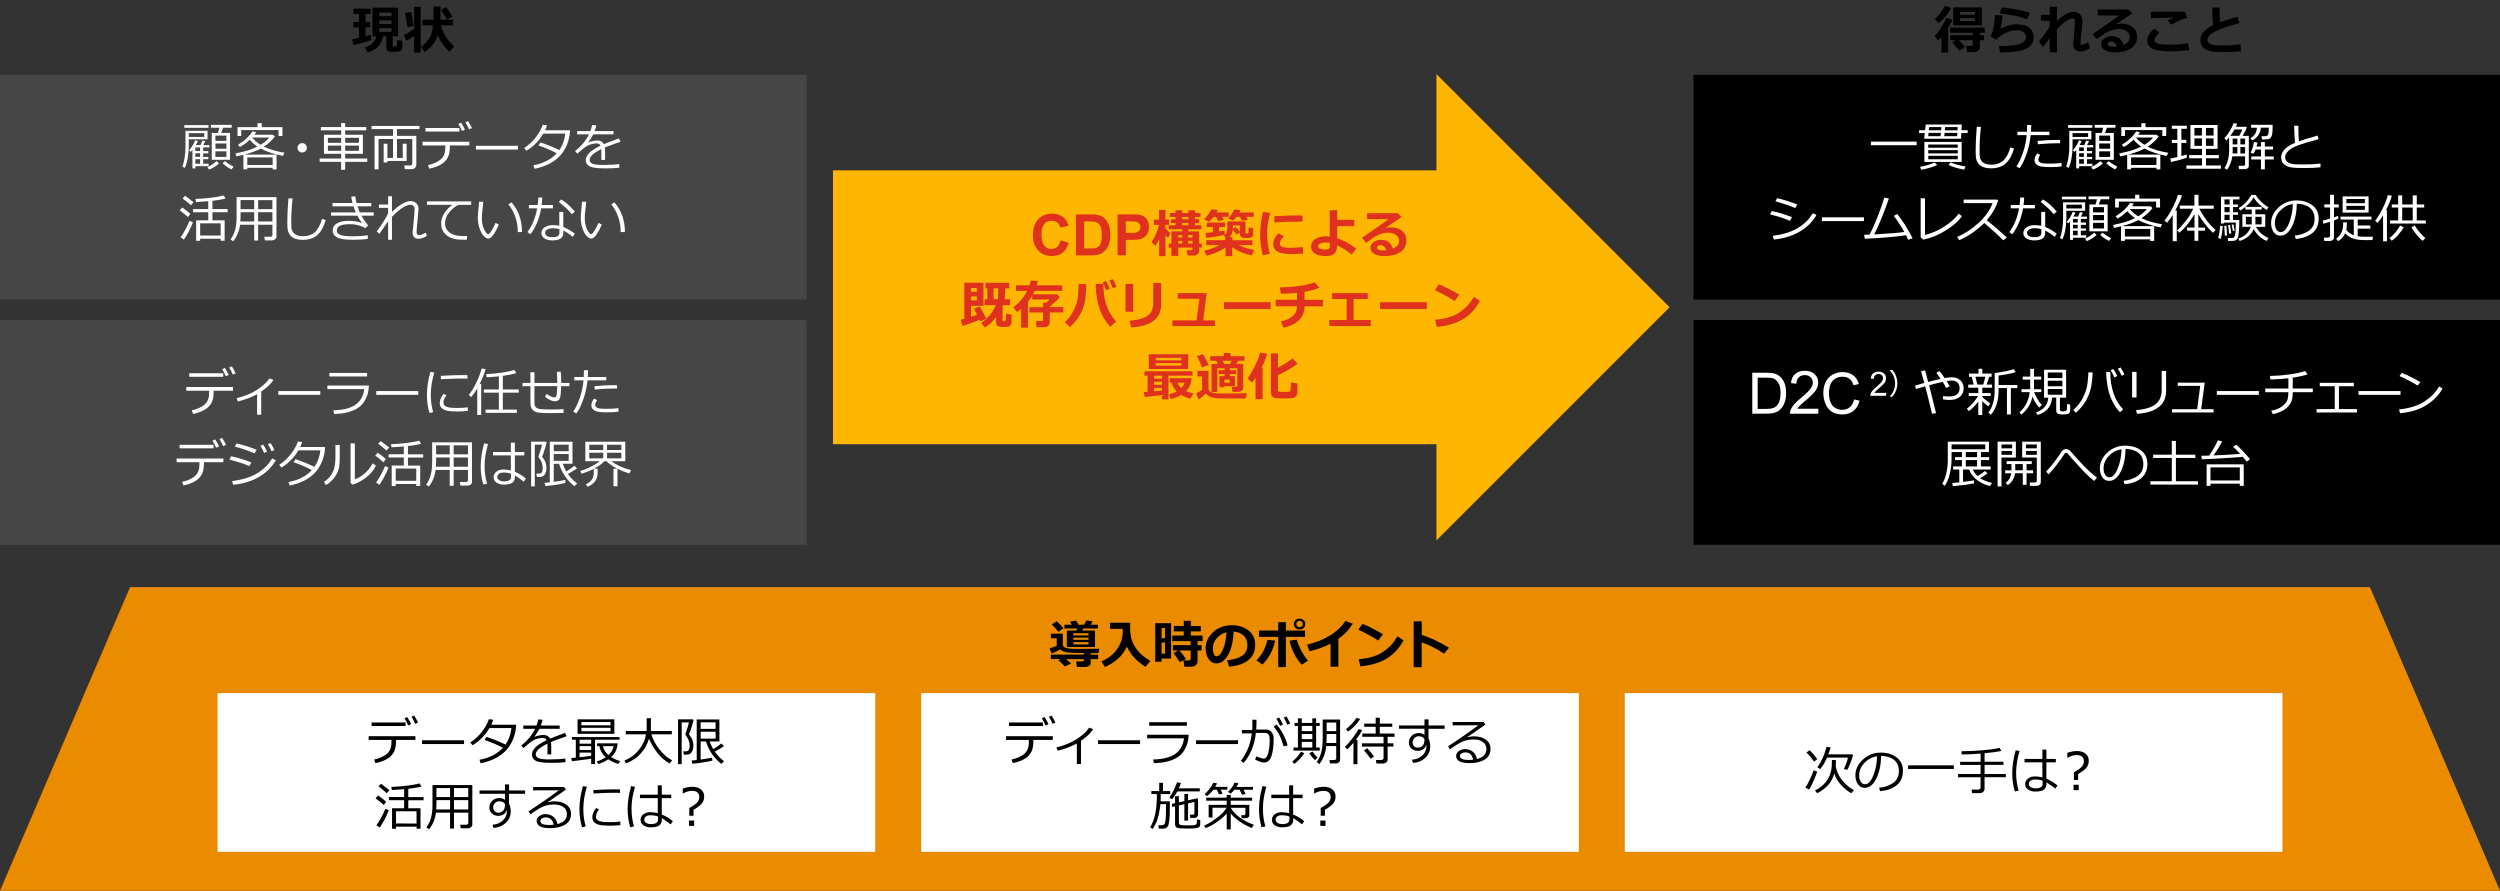 <svg version="1.1" xmlns="http://www.w3.org/2000/svg" xmlns:xlink="http://www.w3.org/1999/xlink" x="0px" y="0px"
	 viewBox="0 0 769 274" style="enable-background:new 0 0 769 274;" xml:space="preserve">
<rect x="0" y="0" width="769" height="274" fill="#333333" stroke="none"/>
<style type="text/css">
	.st0{fill:#D04A02;}
	.st1{fill:#FFFFFF;}
	.st2{fill:#FFB600;}
	.st3{fill:#E0301E;}
	.st4{fill:#EB8C00;}
	.st5{fill:#DB536A;}
	.st6{fill:#D93954;}
	.st7{fill:#7D7D7D;}
	.st8{fill:#464646;}
	.st9{fill:#2D2D2D;}
	.st10{fill:#DEDEDE;}
	.st11{fill-rule:evenodd;clip-rule:evenodd;fill:#DEDEDE;}
	.st12{fill-rule:evenodd;clip-rule:evenodd;fill:#7D7D7D;}
	.st13{enable-background:new    ;}
	.st14{fill-rule:evenodd;clip-rule:evenodd;fill:#D9D9D9;}
	.st15{fill-rule:evenodd;clip-rule:evenodd;fill:#FFB600;}
	.st16{fill-rule:evenodd;clip-rule:evenodd;fill:#FFB600;fill-opacity:0.839;}
	.st17{fill-rule:evenodd;clip-rule:evenodd;fill:#FFFFFF;}
	.st18{fill-rule:evenodd;clip-rule:evenodd;fill:#D04A02;}
	.st19{fill-rule:evenodd;clip-rule:evenodd;fill:#464646;}
	.st20{fill-rule:evenodd;clip-rule:evenodd;}
	.st21{clip-path:url(#SVGID_00000148631879098178738100000012109230067869166254_);}
	.st22{clip-path:url(#SVGID_00000070797802347233665460000005568990352954216591_);}
	.st23{clip-path:url(#SVGID_00000098914618743011042280000017718598495411197316_);}
	.st24{clip-path:url(#SVGID_00000124147258078847311260000008882177878604202897_);}
	.st25{clip-path:url(#SVGID_00000000189786267543688490000005721031054595290267_);}
	.st26{clip-path:url(#SVGID_00000083072326959850934830000008597846447802972304_);}
	.st27{clip-path:url(#SVGID_00000050622095785614930440000018395807168510112685_);}
	.st28{clip-path:url(#SVGID_00000064330963253776761190000007816305879127973251_);}
	.st29{clip-path:url(#SVGID_00000181770699498021035460000002469748812334233260_);}
	.st30{clip-path:url(#SVGID_00000074435303433750026680000004001747181736543133_);}
	.st31{clip-path:url(#SVGID_00000081617766991152898590000003548795480978506374_);}
	.st32{clip-path:url(#SVGID_00000050644465598076228920000011665230817573476267_);}
	.st33{clip-path:url(#SVGID_00000008120455011221164220000015891252875518545574_);}
	.st34{clip-path:url(#SVGID_00000049218392584913080490000004837456049723677355_);}
	.st35{clip-path:url(#SVGID_00000121983193635819790980000013726306382571394967_);}
	.st36{clip-path:url(#SVGID_00000001642601625073171590000003443251553344582804_);}
	.st37{clip-path:url(#SVGID_00000156580746845838258800000008208679394353988746_);}
	.st38{clip-path:url(#SVGID_00000160869322001601542140000018064451441222484135_);}
	.st39{clip-path:url(#SVGID_00000033341702785107777540000010057722392956553868_);}
	.st40{clip-path:url(#SVGID_00000040565777797139851810000015710632073765855673_);}
	.st41{clip-path:url(#SVGID_00000131328143659271710310000007027602395942483075_);}
	.st42{clip-path:url(#SVGID_00000161609546801330487720000018316089747206842780_);}
	.st43{clip-path:url(#SVGID_00000047060789364318495490000016599087456340793740_);}
	.st44{clip-path:url(#SVGID_00000013871127546240201300000002891055050124949125_);}
	.st45{clip-path:url(#SVGID_00000152983511955937934190000002874863996387671212_);}
	.st46{clip-path:url(#SVGID_00000150822354535243396970000008680975911409085114_);}
	.st47{clip-path:url(#SVGID_00000163064910345253051200000010763086271702563985_);}
	.st48{clip-path:url(#SVGID_00000095308042478146138940000004999578368331263884_);fill:none;}
</style>
<g id="template">
</g>
<g id="object">
	<polygon class="st4" points="729,180.61 40,180.61 0,274 769,274 	"/>
	<rect y="23.02" class="st8" width="248.09" height="69.12"/>
	<g>
		<g>
			<path d="M114.24,12.3c-0.65,0.33-2.48,0.86-5.49,1.59l-0.45-1.77l2.11-0.47V8.41h-1.7V6.79h1.7V4.28h-1.7V2.67h5.34v1.61h-1.6
				v2.52h1.43v1.62h-1.43v2.73c0.68-0.19,1.22-0.36,1.6-0.51L114.24,12.3z M117.77,11.19c-0.36,2.46-1.92,4.12-4.66,4.96l-0.86-1.54
				c2.01-0.66,3.18-1.8,3.52-3.42h-1.18V2.36h7.88v8.83h-1.68v2.82c0,0.2,0.1,0.3,0.3,0.3h0.62c0.09,0,0.17-0.03,0.24-0.1
				c0.07-0.06,0.12-0.29,0.15-0.66c0.03-0.38,0.05-0.79,0.05-1.22l1.6,0.17v2c0,0.33-0.09,0.61-0.27,0.85s-0.43,0.4-0.74,0.48
				s-0.85,0.13-1.63,0.13c-1,0-1.64-0.13-1.9-0.39c-0.26-0.26-0.39-0.6-0.39-1.01v-3.38H117.77z M120.43,4.99V3.86h-3.74v1.12
				H120.43z M116.68,7.39h3.74V6.28h-3.74V7.39z M120.43,8.67h-3.74V9.8h3.74V8.67z"/>
			<path d="M127.39,11.06c-0.91,0.63-1.7,1.11-2.38,1.45l-0.78-1.76c0.86-0.35,1.92-0.97,3.16-1.84V2.09h2.02v14.06h-2.02V11.06z
				 M127.23,7.96l-1.86,0.43c-0.23-1.65-0.5-3.1-0.8-4.35l1.85-0.4C126.8,5.25,127.06,6.69,127.23,7.96z M134.68,10.94
				c-0.71,1.98-2.05,3.67-4.04,5.07l-1.17-1.54c1.15-0.84,2.02-1.77,2.62-2.78c0.6-1.01,0.97-2.31,1.09-3.89h-3.25V6.04h3.42V2h2.14
				v4.05h3.84V7.8h-3.7c0.19,0.85,0.47,1.62,0.83,2.3c0.36,0.68,0.77,1.34,1.23,2c0.46,0.65,1.12,1.39,2,2.21l-1.42,1.62
				C136.6,14.35,135.4,12.69,134.68,10.94z M139.16,5.13l-1.71,0.9c-0.42-0.78-1.02-1.76-1.79-2.96l1.6-0.9
				C138.14,3.43,138.77,4.42,139.16,5.13z"/>
		</g>
	</g>
	<g>
		<g>
			<path d="M599.25,16.15h-2.05v-4.76c-0.37,0.44-0.7,0.79-0.99,1.05l-1.17-1.3c0.68-0.66,1.41-1.63,2.2-2.91
				c0.79-1.28,1.28-2.22,1.48-2.8l1.78,0.64c-0.22,0.75-0.71,1.7-1.47,2.87l0.22-0.01V16.15z M600.12,2.42
				c-0.36,0.83-0.88,1.67-1.57,2.51c-0.69,0.85-1.41,1.58-2.18,2.19l-1.24-1.22c1.27-1.14,2.29-2.49,3.07-4.05L600.12,2.42z
				 M604.44,14.47l-1.75,1.13l-2.17-2.63l0.97-0.59h-1.64v-1.55h6.99v-0.75h-6.98V8.5h10.64v1.57h-1.51v0.75h1.3v1.55h-1.3v2.14
				c0,0.46-0.18,0.83-0.55,1.11c-0.37,0.28-0.76,0.42-1.17,0.42h-2.21l-0.27-1.92h1.59c0.3,0,0.45-0.11,0.45-0.34v-1.41h-4.29
				C603.25,13.1,603.88,13.8,604.44,14.47z M609.63,7.82h-8.81V2.28h8.81V7.82z M602.87,4.55h4.62V3.67h-4.62V4.55z M607.49,5.6
				h-4.62v0.85h4.62V5.6z"/>
			<path d="M615.2,16.17l-0.32-1.98c2.72,0,4.79-0.21,6.21-0.63c1.42-0.42,2.13-1.11,2.13-2.06c0-0.7-0.25-1.23-0.76-1.61
				c-0.5-0.37-1.2-0.56-2.09-0.56c-1.17,0-2.34,0.27-3.5,0.8c-1.16,0.54-2.1,1.25-2.81,2.12l-1.71-1.01
				c0.79-1.83,1.23-4.04,1.33-6.62l2.3,0.13c-0.1,1.66-0.33,3.04-0.69,4.12c0.65-0.41,1.45-0.74,2.41-1.01s1.84-0.4,2.64-0.4
				c1.63,0,2.91,0.34,3.82,1.03s1.38,1.68,1.38,2.98c0,0.97-0.3,1.8-0.9,2.48c-0.6,0.68-1.52,1.19-2.77,1.54
				S618.42,16.08,615.2,16.17z M624.45,3.94l-1.02,1.98c-1.08-0.46-2.46-0.85-4.13-1.16c-1.67-0.32-3.07-0.53-4.19-0.62l0.6-1.88
				C618.91,2.58,621.82,3.14,624.45,3.94z"/>
			<path d="M630.5,11.65c-0.81,1.19-1.5,2.13-2.08,2.84l-1.22-1.73c0.81-0.92,1.8-2.24,2.98-3.98c0.06-0.14,0.17-0.36,0.31-0.65
				V6.38h-2.72V4.6h2.72V2.07h2.22v4.38c1.93-1.87,3.59-2.8,4.96-2.8c0.85,0,1.54,0.25,2.07,0.75s0.8,1.16,0.8,1.98
				c0,0.46-0.1,1.62-0.29,3.46c-0.16,1.5-0.25,2.59-0.3,3.27v0.16c0,0.35,0.12,0.53,0.37,0.53c0.35,0,1.02-0.27,2.02-0.8l0.52,1.81
				c-1,0.69-1.96,1.03-2.87,1.03c-0.72,0-1.29-0.21-1.69-0.63s-0.6-1-0.6-1.73c0-0.19,0.11-1.41,0.34-3.66
				c0.12-1.29,0.2-2.38,0.22-3.27V6.43c0-0.52-0.27-0.78-0.81-0.78c-0.43,0-1.05,0.26-1.86,0.79s-1.77,1.36-2.88,2.52v7.13h-2.22
				V11.65z"/>
			<path d="M653.2,13.82c1.27-0.5,1.91-1.3,1.91-2.39c0-0.78-0.31-1.39-0.94-1.83s-1.42-0.67-2.37-0.67h-0.2
				c-0.42,0-0.91,0.07-1.46,0.21s-1.09,0.32-1.58,0.55c-0.49,0.22-0.91,0.45-1.24,0.67c-0.34,0.22-1.12,0.79-2.34,1.7l-1.25-1.57
				c4.25-2.92,6.98-4.83,8.16-5.74h-6.61V2.92h9.44l1.12,1.2c-1.12,0.75-2.79,1.88-5.01,3.41c0.64-0.17,1.18-0.25,1.61-0.25
				c1.54,0,2.74,0.35,3.61,1.05c0.87,0.7,1.3,1.71,1.3,3.02c0,1.53-0.62,2.71-1.85,3.53s-2.85,1.23-4.86,1.23
				c-1.33,0-2.38-0.22-3.16-0.66s-1.17-1.08-1.17-1.92c0-0.68,0.33-1.26,1-1.72c0.66-0.47,1.39-0.7,2.18-0.7
				C651.43,11.1,652.67,12.01,653.2,13.82z M651.19,14.34c-0.34-1.06-0.96-1.59-1.85-1.59c-0.26,0-0.49,0.07-0.7,0.21
				c-0.2,0.14-0.3,0.33-0.3,0.56c0,0.57,0.67,0.86,2.02,0.86C650.65,14.38,650.93,14.37,651.19,14.34z"/>
			<path d="M673.4,15.42c-2.07,0.25-3.94,0.38-5.59,0.38c-2.77,0-4.67-0.28-5.72-0.83s-1.57-1.37-1.57-2.45
				c0-1.36,0.72-2.59,2.16-3.68l1.55,1.16c-0.99,0.94-1.48,1.72-1.48,2.32c0,0.18,0.03,0.35,0.09,0.49
				c0.06,0.14,0.21,0.29,0.46,0.43c0.24,0.15,0.68,0.27,1.32,0.36s1.45,0.14,2.44,0.15h0.57c1.72,0,3.53-0.14,5.42-0.42L673.4,15.42
				z M672.82,5.5c-0.34,0.06-0.71,0.16-1.13,0.29c-0.41,0.14-0.75,0.27-1.02,0.39c-0.27,0.12-1.25,0.6-2.95,1.43l-0.96-1.38
				c0.2-0.08,0.8-0.36,1.81-0.84c-1.54,0.02-3.86,0.08-6.95,0.19l-0.06-1.94c1.48-0.05,4.3-0.08,8.45-0.08c0.96,0,1.65,0,2.08,0.01
				L672.82,5.5z"/>
			<path d="M689.31,15.8c-1.65,0.14-3.23,0.21-4.75,0.21c-2.2,0-3.67-0.08-4.42-0.23c-1.03-0.2-1.84-0.59-2.43-1.17
				c-0.59-0.58-0.88-1.33-0.88-2.28c0-1.79,1.31-3.31,3.92-4.58c-0.17-1.8-0.25-3.61-0.27-5.44h2.27l-0.01,0.7v0.23
				c0,1.16,0.04,2.36,0.11,3.6c1.2-0.45,2.99-1.02,5.35-1.69l0.66,1.95c-3.19,0.83-5.63,1.66-7.32,2.49
				c-1.7,0.83-2.54,1.72-2.54,2.67c0,1.16,1.27,1.73,3.82,1.73h0.73c1.64,0,3.53-0.11,5.67-0.34L689.31,15.8z"/>
		</g>
	</g>
	<g>
		<g>
			<path class="st1" d="M58.06,42.86v2.2c0,1.34-0.12,2.61-0.35,3.79c-0.23,1.19-0.53,2.12-0.88,2.82l-0.75-0.51
				c0.26-0.52,0.49-1.34,0.68-2.47c0.19-1.13,0.29-2.24,0.29-3.32v-5.14h6.79v2.62H58.06z M56.69,39.31v-0.82h7.46v0.82H56.69z
				 M58.06,42.13h4.78v-1.17h-4.78V42.13z M62.5,50.36h1.66v0.77H60.1v0.66h-0.91v-5.66c-0.16,0.19-0.32,0.38-0.48,0.57l-0.57-0.43
				c0.85-0.95,1.47-1.98,1.86-3.08l0.87,0.18c-0.13,0.33-0.34,0.75-0.64,1.25h1.46l0.53-1.35l0.93,0.15
				c-0.05,0.11-0.26,0.52-0.63,1.2h1.88v0.73H62.5v1.11h1.58v0.7H62.5v1.11h1.58v0.7H62.5V50.36z M60.1,45.34v1.11h1.45v-1.11H60.1z
				 M60.1,47.15v1.11h1.45v-1.11H60.1z M60.1,50.36h1.45v-1.39H60.1V50.36z M64.31,52.17l-0.49-0.79c0.96-0.41,1.89-1.02,2.8-1.83
				l0.75,0.73C66.36,51.17,65.34,51.79,64.31,52.17z M65.14,49.15v-8.26h1.92l0.42-1.6h-2.6v-0.88h6.38v0.88h-2.61l-0.62,1.6h2.73
				v8.26H65.14z M69.63,41.72h-3.37v1.62h3.37V41.72z M66.27,45.76h3.37v-1.63h-3.37V45.76z M69.63,46.54h-3.37v1.73h3.37V46.54z
				 M71.18,52.11c-0.95-0.46-1.86-1.08-2.71-1.86l0.69-0.69c0.71,0.57,1.61,1.15,2.7,1.73L71.18,52.11z"/>
			<path class="st1" d="M83.87,51.62h-7.8v0.47h-1.2v-4.46c-0.66,0.16-1.37,0.32-2.12,0.48l-0.34-0.91
				c1.83-0.39,3.16-0.71,3.99-0.97c0.83-0.26,1.76-0.65,2.78-1.15c-1-0.67-1.78-1.38-2.34-2.12c-0.97,0.93-1.98,1.69-3.03,2.27
				l-0.6-0.7c1.93-1.15,3.41-2.52,4.44-4.11l1.16,0.24c-0.12,0.23-0.3,0.49-0.53,0.78h5.7l0.57,0.57c-0.84,1.14-1.97,2.17-3.38,3.11
				c1.66,0.82,3.77,1.44,6.34,1.87l-0.48,0.98c-2.82-0.58-5.1-1.33-6.82-2.27c-1.28,0.7-2.96,1.32-5.05,1.86h9.91v4.55h-1.21V51.62z
				 M85.68,41.84v-1.83H74.21v1.83h-1.15V39.1h6.16v-1.2h1.29v1.2h6.37v2.74H85.68z M76.07,50.76h7.8v-2.34h-7.8V50.76z
				 M80.15,44.54c1.12-0.66,2.02-1.41,2.67-2.24h-5.25C78.19,43.1,79.05,43.85,80.15,44.54z"/>
			<path class="st1" d="M91.51,45.47c0-0.4,0.14-0.73,0.42-1.02s0.62-0.42,1.02-0.42s0.73,0.14,1.02,0.42s0.42,0.62,0.42,1.02
				c0,0.4-0.14,0.73-0.42,1.02s-0.62,0.42-1.02,0.42s-0.73-0.14-1.02-0.42S91.51,45.87,91.51,45.47z"/>
			<path class="st1" d="M98.33,49.79v-1.03h6.61v-1.45h-5.29v-5.86h5.29v-1.37H98.7v-1h6.23v-1.2h1.24v1.2h6.49v1h-6.49v1.37h5.45
				v5.86h-5.45v1.45h6.8v1.03h-6.8v2.41h-1.24v-2.41H98.33z M100.86,43.94l4.08-0.01v-1.55h-4.08V43.94z M104.94,44.79h-4.08v1.59
				h4.08V44.79z M106.18,43.93l4.23-0.01v-1.54h-4.23V43.93z M110.41,44.79h-4.23v1.59h4.23V44.79z"/>
			<path class="st1" d="M119.17,49.51v0.46h-1.16v-5.75h1.16v4.36h1.72v-5.83h-4.45v9.34h-1.23V41.8h5.68v-2.09h-6.59v-0.98h14.72
				v0.98h-6.91v2.09h5.95v8.88c0,0.39-0.14,0.7-0.41,0.96c-0.28,0.25-0.61,0.38-0.99,0.38h-2.12l-0.2-1.12h1.83
				c0.17,0,0.32-0.06,0.45-0.17c0.13-0.11,0.2-0.25,0.2-0.4v-7.58h-4.7v5.83h1.77v-4.36h1.18v5.29H119.17z"/>
			<path class="st1" d="M138.37,45.26c0,1.33-0.22,2.4-0.65,3.22s-1.12,1.52-2.06,2.09c-0.94,0.57-2.14,1.01-3.6,1.31l-0.41-1.1
				c1.64-0.35,2.93-0.93,3.89-1.73s1.44-1.97,1.44-3.5v-0.81h-7.01V43.6h14.38v1.14h-5.98V45.26z M141.33,40.47h-10.45v-1.09h10.45
				V40.47z M143.02,39.89l-0.9,0.4c-0.38-0.85-0.75-1.58-1.13-2.19l0.84-0.38C142.3,38.44,142.7,39.16,143.02,39.89z M145.16,39.41
				l-0.89,0.37c-0.34-0.8-0.72-1.52-1.12-2.16l0.82-0.38C144.37,37.85,144.77,38.58,145.16,39.41z"/>
			<path class="st1" d="M159.31,46.01h-12.92v-1.16h12.92V46.01z"/>
			<path class="st1" d="M168.28,38.54c-0.17,0.53-0.36,1.04-0.59,1.52h7.66c-0.04,0.76-0.09,1.31-0.15,1.64
				c-0.17,0.97-0.43,1.88-0.76,2.73c-0.34,0.85-0.78,1.66-1.33,2.44s-1.24,1.51-2.08,2.18s-1.81,1.25-2.91,1.73
				s-2.33,0.86-3.68,1.14l-0.38-1.07c3.07-0.58,5.47-1.81,7.2-3.69c-1.56-0.85-3.43-1.66-5.63-2.42l0.61-0.93
				c1.59,0.49,3.54,1.27,5.83,2.35c0.98-1.4,1.59-3.09,1.82-5.07h-6.77c-0.66,1.14-1.45,2.17-2.39,3.09
				c-0.94,0.93-1.88,1.66-2.81,2.19l-0.69-0.85c1.41-0.9,2.61-2.01,3.62-3.33c1.01-1.33,1.71-2.6,2.11-3.83L168.28,38.54z"/>
			<path class="st1" d="M186.13,49.2h-1.16v-2.56c0-0.3-0.01-0.56-0.02-0.77c-2.4,1.2-3.59,2.29-3.59,3.27
				c0,0.49,0.27,0.88,0.8,1.17s1.67,0.43,3.39,0.43c2.05,0,3.68-0.1,4.9-0.29l0.08,1.13c-1.24,0.15-2.67,0.22-4.3,0.22
				c-2.5,0-4.14-0.22-4.9-0.66s-1.14-1.06-1.14-1.88c0-0.72,0.33-1.44,1-2.15c0.67-0.71,1.85-1.47,3.52-2.3
				c-0.21-0.47-0.6-0.7-1.15-0.7c-0.62,0-1.3,0.11-2.02,0.34s-1.62,0.8-2.68,1.71l-1.3,1.09l-0.67-0.8
				c1.91-1.48,3.33-3.19,4.27-5.12h-3.64v-1.02h4.07c0.24-0.62,0.42-1.24,0.55-1.88l1.3,0.11c-0.13,0.6-0.31,1.19-0.53,1.77h5.8
				v1.02h-6.22c-0.29,0.6-0.8,1.39-1.52,2.38l0.12,0.06c0.2-0.13,0.6-0.26,1.2-0.38c0.6-0.12,1.06-0.18,1.38-0.18
				c1.01,0,1.7,0.38,2.07,1.13l4.6-1.77l0.52,1.05c-1.08,0.35-2.69,0.93-4.83,1.73c0.06,0.39,0.09,0.88,0.09,1.48V49.2z"/>
			<path class="st1" d="M57.78,66.76c-0.55-0.56-1.39-1.24-2.5-2.04l0.76-0.91c0.97,0.66,1.81,1.32,2.52,1.98L57.78,66.76z
				 M56.57,73.7L55.53,73c0.42-0.54,0.92-1.34,1.49-2.4c0.57-1.06,0.99-1.95,1.27-2.66l1.04,0.4c-0.2,0.67-0.58,1.55-1.14,2.62
				C57.63,72.03,57.09,72.95,56.57,73.7z M58.74,63.14c-0.96-0.85-1.82-1.55-2.58-2.1l0.8-0.82c0.64,0.46,1.5,1.12,2.59,1.98
				L58.74,63.14z M67.88,73.44h-6.31v0.64h-1.23v-6.31h3.72v-2.48h-4.68V64.3h4.68v-2.41c-1.25,0.11-2.51,0.21-3.78,0.27l-0.16-0.96
				c3.72-0.17,6.62-0.53,8.68-1.08l0.59,0.95c-0.94,0.27-2.29,0.5-4.05,0.7v2.54h4.69v0.98h-4.69v2.48h3.76v6.28h-1.21V73.44z
				 M61.57,72.44l6.31,0.02v-3.77h-6.31V72.44z"/>
			<path class="st1" d="M83.79,69.12H79.4v4.87h-1.21v-4.87h-4.35c-0.26,2.01-0.96,3.7-2.09,5.09l-0.84-0.57
				c0.69-0.94,1.17-1.96,1.45-3.07c0.28-1.11,0.42-2.36,0.42-3.77v-6.17h12.26v12.16c0,0.31-0.14,0.58-0.43,0.81
				c-0.29,0.23-0.62,0.34-0.99,0.34h-2.14l-0.18-1.11h1.77c0.49,0,0.73-0.21,0.73-0.62V69.12z M73.92,68.13h4.27v-2.86H74v1.3
				C74,66.73,73.97,67.25,73.92,68.13z M78.19,61.55H74v2.77h4.19V61.55z M83.79,64.33v-2.77H79.4v2.77H83.79z M79.4,68.13h4.39
				v-2.86H79.4V68.13z"/>
			<path class="st1" d="M100.18,67.72c-0.59,2.08-1.46,3.61-2.6,4.59s-2.62,1.47-4.42,1.47c-0.7,0-1.33-0.07-1.88-0.21
				s-1.02-0.35-1.41-0.63s-0.7-0.63-0.94-1.05c-0.23-0.42-0.38-0.87-0.45-1.36c-0.07-0.49-0.1-1.3-0.1-2.43
				c0-1.92,0.11-4.28,0.34-7.08h1.28c-0.28,2.68-0.41,5.06-0.41,7.14c0,0.72,0.02,1.33,0.05,1.83c0.03,0.5,0.18,0.96,0.45,1.38
				s0.67,0.74,1.2,0.96s1.19,0.33,1.98,0.33c1.41,0,2.59-0.4,3.52-1.19c0.94-0.79,1.7-2.18,2.28-4.16L100.18,67.72z"/>
			<path class="st1" d="M113.22,69.34l-0.86,0.87c-0.57-0.38-1.27-0.68-2.1-0.91s-1.64-0.34-2.41-0.34c-1.69,0-2.82,0.18-3.39,0.53
				s-0.86,0.84-0.86,1.46c0,0.54,0.33,0.97,1,1.27c0.67,0.31,1.98,0.46,3.93,0.46c1.73,0,3.26-0.11,4.59-0.33l0.03,1.12
				c-1.16,0.19-2.71,0.29-4.66,0.29c-2.25,0-3.83-0.24-4.76-0.72s-1.39-1.18-1.39-2.1c0-0.98,0.44-1.73,1.32-2.24
				c0.88-0.51,2.06-0.77,3.54-0.77c1.59,0,2.99,0.22,4.18,0.67c-0.52-0.67-1-1.42-1.45-2.26h-8.09v-1.01h7.61
				c-0.29-0.65-0.52-1.27-0.71-1.87h-6.45v-1.01h6.13c-0.17-0.67-0.29-1.32-0.38-1.95l1.24-0.11c0.15,0.93,0.28,1.62,0.4,2.06h4.52
				v1.01h-4.23c0.14,0.44,0.38,1.06,0.7,1.87h4.28v1.01h-3.77C111.6,67.15,112.28,68.15,113.22,69.34z"/>
			<path class="st1" d="M119.39,68.05c-0.59,0.88-1.49,2.17-2.7,3.88l-0.82-0.8c0.57-0.69,1.23-1.61,1.97-2.76
				c0.74-1.15,1.26-2.06,1.55-2.74v-1.69h-2.85v-1.02h2.85v-2.54h1.18v4.8c0.94-0.95,1.92-1.74,2.96-2.37
				c1.03-0.63,1.93-0.95,2.7-0.95c0.74,0,1.34,0.21,1.81,0.64s0.7,1,0.71,1.7c0,0.06,0,0.13-0.01,0.2l-0.46,5.11
				c-0.1,1.16-0.16,1.78-0.16,1.84c0,0.65,0.27,0.98,0.82,0.98c0.44,0,1.12-0.25,2.04-0.77l0.32,0.98c-0.92,0.61-1.8,0.91-2.65,0.91
				c-0.56,0-0.99-0.17-1.29-0.52s-0.45-0.82-0.45-1.43c0-0.18,0.12-1.42,0.37-3.72c0.14-1.36,0.22-2.53,0.25-3.52
				c0-0.37-0.11-0.67-0.34-0.91c-0.22-0.24-0.53-0.36-0.91-0.36c-1.41,0-3.31,1.23-5.71,3.7v7.08h-1.18V68.05z"/>
			<path class="st1" d="M144.94,63.02h-3.91c-0.95,0.41-1.88,1.15-2.78,2.23c-0.9,1.08-1.35,2.2-1.35,3.37
				c0,0.9,0.24,1.65,0.72,2.25s1.12,1.04,1.92,1.32c0.8,0.28,1.86,0.42,3.19,0.42c0.3,0,0.61-0.01,0.94-0.02l-0.08,1.16h-0.04
				c-0.96,0-1.76-0.02-2.39-0.05c-0.63-0.03-1.3-0.16-2.01-0.38s-1.33-0.56-1.86-1.01s-0.93-0.98-1.2-1.57s-0.39-1.27-0.39-2.02
				c0-1.05,0.32-2.08,0.96-3.11c0.64-1.03,1.48-1.9,2.52-2.61h-7.84v-1.04h13.6V63.02z"/>
			<path class="st1" d="M153.43,69.06c-0.18,0.5-0.46,1.1-0.84,1.81c-0.38,0.71-0.77,1.31-1.17,1.79s-0.81,0.71-1.24,0.71
				c-0.26,0-0.49-0.06-0.7-0.19s-0.47-0.37-0.8-0.73s-0.63-0.85-0.9-1.48c-0.27-0.63-0.48-1.29-0.61-1.97s-0.2-1.36-0.2-2.01
				c0-0.58,0.06-1.41,0.18-2.48c0.12-1.12,0.19-1.94,0.2-2.45h1.31c-0.02,0.47-0.1,1.29-0.25,2.45c-0.13,1.04-0.2,1.86-0.2,2.47
				c0,0.91,0.09,1.72,0.29,2.44c0.19,0.72,0.47,1.34,0.83,1.86c0.36,0.52,0.63,0.78,0.79,0.78c0.27,0,0.64-0.37,1.09-1.11
				s0.87-1.54,1.23-2.4L153.43,69.06z M160.58,71.36l-1.31,0.04v-0.14c0-1.54-0.25-3.04-0.75-4.5c-0.5-1.46-1.21-2.76-2.14-3.91
				l0.96-0.61C159.47,64.67,160.55,67.71,160.58,71.36z"/>
			<path class="st1" d="M166.81,60.76c-0.04,0.82-0.1,1.58-0.2,2.29h3.48v1.04h-3.63c-0.54,3.12-1.64,5.78-3.31,7.97l-0.91-0.67
				c1.48-2,2.48-4.43,2.99-7.3h-2.55v-1.04h2.72c0.1-0.76,0.17-1.53,0.19-2.3L166.81,60.76z M176.81,71.87l-0.62,0.99
				c-1.09-0.89-2.06-1.53-2.91-1.95v0.74c0,1.53-1.12,2.3-3.38,2.3c-0.93,0-1.72-0.2-2.37-0.59s-0.98-0.94-0.98-1.64
				c0-0.77,0.33-1.37,1-1.81c0.66-0.44,1.48-0.66,2.43-0.66c0.75,0,1.43,0.06,2.06,0.19V65.2h1.23v4.6
				C174.31,70.2,175.49,70.89,176.81,71.87z M172.07,70.47c-0.69-0.18-1.39-0.27-2.09-0.27c-0.61,0-1.14,0.13-1.6,0.38
				c-0.46,0.25-0.69,0.6-0.69,1.04c0,0.89,0.79,1.33,2.37,1.33c1.34,0,2.02-0.44,2.02-1.31V70.47z M176.84,65.11l-0.96,0.77
				c-0.96-1.22-2.3-2.47-4-3.76l0.7-0.77C174.04,62.2,175.46,63.45,176.84,65.11z"/>
			<path class="st1" d="M185.09,69.06c-0.18,0.5-0.46,1.1-0.84,1.81c-0.38,0.71-0.77,1.31-1.17,1.79s-0.81,0.71-1.24,0.71
				c-0.26,0-0.49-0.06-0.7-0.19s-0.47-0.37-0.8-0.73s-0.63-0.85-0.9-1.48c-0.27-0.63-0.48-1.29-0.61-1.97s-0.2-1.36-0.2-2.01
				c0-0.58,0.06-1.41,0.18-2.48c0.12-1.12,0.19-1.94,0.2-2.45h1.31c-0.02,0.47-0.1,1.29-0.25,2.45c-0.13,1.04-0.2,1.86-0.2,2.47
				c0,0.91,0.09,1.72,0.29,2.44c0.19,0.72,0.47,1.34,0.83,1.86c0.36,0.52,0.63,0.78,0.79,0.78c0.27,0,0.64-0.37,1.09-1.11
				s0.87-1.54,1.23-2.4L185.09,69.06z M192.23,71.36l-1.31,0.04v-0.14c0-1.54-0.25-3.04-0.75-4.5c-0.5-1.46-1.21-2.76-2.14-3.91
				l0.96-0.61C191.12,64.67,192.2,67.71,192.23,71.36z"/>
		</g>
	</g>
	<rect y="98.45" class="st8" width="248.09" height="69.12"/>
	<g>
		<g>
			<path class="st1" d="M65.7,120.7c0,1.33-0.22,2.4-0.65,3.22s-1.12,1.52-2.06,2.09c-0.94,0.57-2.14,1.01-3.6,1.31l-0.41-1.1
				c1.64-0.35,2.93-0.93,3.89-1.73s1.44-1.97,1.44-3.5v-0.81H57.3v-1.14h14.38v1.14H65.7V120.7z M68.66,115.91H58.21v-1.09h10.45
				V115.91z M70.36,115.33l-0.9,0.4c-0.38-0.85-0.75-1.58-1.13-2.19l0.84-0.38C69.63,113.87,70.03,114.6,70.36,115.33z M72.5,114.85
				l-0.89,0.37c-0.34-0.8-0.72-1.52-1.12-2.16l0.82-0.38C71.7,113.29,72.1,114.02,72.5,114.85z"/>
			<path class="st1" d="M80.35,127.58h-1.27v-6.31c-1.89,1-3.85,1.73-5.89,2.22l-0.4-1.01c2.44-0.59,4.52-1.44,6.24-2.55
				c1.72-1.1,3-2.28,3.85-3.53l1.23,0.46c-0.6,0.87-1.24,1.59-1.9,2.15s-1.29,1.04-1.86,1.42V127.58z"/>
			<path class="st1" d="M98.52,121.45H85.6v-1.16h12.92V121.45z"/>
			<path class="st1" d="M113.47,118.58c-0.06,0.94-0.14,1.66-0.25,2.18s-0.39,1.24-0.84,2.16c-0.45,0.92-1.1,1.7-1.95,2.34
				s-1.91,1.12-3.17,1.48s-2.76,0.55-4.48,0.6l-0.23-1.13c2.96-0.07,5.22-0.63,6.76-1.69c1.54-1.06,2.45-2.67,2.73-4.82H100.7v-1.1
				H113.47z M112.93,115.81h-11.6v-1.09h11.6V115.81z"/>
			<path class="st1" d="M128.66,121.45h-12.92v-1.16h12.92V121.45z"/>
			<path class="st1" d="M133.24,126.78l-1.12,0.26c-0.54-1.71-0.8-3.57-0.8-5.58c0-2.19,0.36-4.55,1.07-7.08l1.2,0.21
				c-0.72,2.37-1.08,4.68-1.08,6.93C132.51,123.37,132.76,125.12,133.24,126.78z M143.91,126.4c-1.09,0.11-2.15,0.17-3.2,0.17
				c-1.45,0-2.53-0.08-3.25-0.25c-0.72-0.17-1.26-0.45-1.63-0.84s-0.55-0.89-0.55-1.51c0-0.9,0.39-1.84,1.17-2.84l0.91,0.48
				c-0.64,0.7-0.96,1.46-0.96,2.28c0,0.41,0.17,0.73,0.52,0.98s0.81,0.42,1.39,0.5c0.58,0.08,1.41,0.12,2.47,0.12
				c1.08,0,2.12-0.06,3.12-0.19V126.4z M143.82,116.46c-0.83-0.02-1.61-0.02-2.34-0.02c-1.08,0-3.03,0.07-5.85,0.22
				c0-0.23-0.02-0.59-0.05-1.05c2.68-0.16,4.86-0.23,6.54-0.23c0.83,0,1.39,0.01,1.66,0.02v0.07
				C143.78,115.7,143.79,116.03,143.82,116.46z"/>
			<path class="st1" d="M146.8,127.62v-8.12c-0.58,1.01-1.19,1.88-1.83,2.62l-0.78-0.62c0.71-0.86,1.45-2.05,2.21-3.56
				c0.77-1.51,1.35-3.04,1.76-4.59l1.23,0.18c-0.33,1.27-0.94,2.79-1.83,4.55h0.45v9.55H146.8z M149.37,126.99V126h4.08v-5.21h-4.62
				v-0.98h4.62v-4.05c-1.42,0.16-2.67,0.25-3.75,0.29l-0.18-0.97c1.44-0.05,2.98-0.19,4.63-0.43c1.65-0.23,3-0.51,4.06-0.85
				l0.6,0.97c-0.98,0.31-2.36,0.59-4.14,0.84v4.2h4.91v0.98h-4.91V126h4.3v0.99H149.37z"/>
			<path class="st1" d="M173.36,127.01c-1.28,0.05-2.56,0.08-3.83,0.08c-1.87,0-3.19-0.06-3.95-0.18c-0.76-0.12-1.36-0.41-1.78-0.88
				s-0.64-1.17-0.64-2.12v-5.11h-2.43v-1.02h2.43v-3.27h1.23v3.27h7.02c0-1.32-0.05-2.44-0.14-3.38l1.21-0.09
				c0.1,0.95,0.15,2.02,0.15,3.2v0.27h2.52v1.02h-2.54c-0.03,0.82-0.08,1.65-0.15,2.5s-0.27,1.42-0.57,1.7
				c-0.3,0.28-0.71,0.43-1.23,0.43c-0.78,0-1.79-0.45-3.02-1.34l0.46-0.91c1.05,0.7,1.85,1.05,2.41,1.05c0.36,0,0.6-0.22,0.7-0.66
				c0.1-0.44,0.16-1.37,0.2-2.79h-7.02v5.09c0,0.65,0.15,1.12,0.44,1.41c0.29,0.29,0.77,0.48,1.43,0.56
				c0.66,0.08,1.9,0.12,3.72,0.12c1.34,0,2.46-0.04,3.37-0.12V127.01z"/>
			<path class="st1" d="M180.89,113.87c0,0.58-0.03,1.28-0.08,2.09h5.68v1.04h-5.77c-0.19,2.01-0.63,3.99-1.33,5.95
				c-0.7,1.96-1.41,3.38-2.12,4.25l-0.93-0.61c0.75-1.07,1.43-2.51,2.04-4.32s0.97-3.56,1.11-5.27h-2.84v-1.04h2.91
				c0.03-0.67,0.05-1.37,0.05-2.09H180.89z M190.27,126.62c-0.83,0.14-1.95,0.21-3.36,0.21c-1.19,0-2.13-0.05-2.81-0.15
				s-1.21-0.33-1.61-0.68c-0.39-0.35-0.59-0.79-0.59-1.3c0-0.74,0.3-1.44,0.89-2.1l0.88,0.49c-0.38,0.51-0.57,1-0.57,1.48
				c0,0.32,0.17,0.6,0.53,0.84s1.36,0.35,3,0.35c1.25,0,2.44-0.07,3.58-0.21L190.27,126.62z M189.81,118.5l-0.02,1.02
				c-0.25-0.01-0.49-0.02-0.7-0.02c-1.86,0-3.91,0.11-6.15,0.32l-0.08-1.03c2.04-0.21,4.05-0.32,6.04-0.32
				C189.25,118.48,189.55,118.48,189.81,118.5z"/>
			<path class="st1" d="M62.73,142.7c0,1.33-0.22,2.4-0.65,3.22s-1.12,1.52-2.06,2.09c-0.94,0.57-2.14,1.01-3.6,1.31l-0.41-1.1
				c1.64-0.35,2.93-0.93,3.89-1.73s1.44-1.97,1.44-3.5v-0.81h-7.01v-1.14h14.38v1.14h-5.98V142.7z M65.69,137.91H55.24v-1.09h10.45
				V137.91z M67.38,137.33l-0.9,0.4c-0.38-0.85-0.75-1.58-1.13-2.19l0.84-0.38C66.66,135.87,67.06,136.6,67.38,137.33z
				 M69.52,136.85l-0.89,0.37c-0.34-0.8-0.72-1.52-1.12-2.16l0.82-0.38C68.73,135.29,69.13,136.02,69.52,136.85z"/>
			<path class="st1" d="M77.32,142.23l-0.64,1.13c-1.62-0.7-3.65-1.36-6.09-1.98l0.48-1.02C72.84,140.68,74.92,141.31,77.32,142.23z
				 M84.85,141.57c-1.21,2.12-2.95,3.84-5.24,5.16s-4.92,2.11-7.89,2.4l-0.32-1.16c1.77-0.22,3.34-0.56,4.72-1.03
				s2.53-1.02,3.46-1.66c0.93-0.64,1.69-1.24,2.27-1.82c0.58-0.57,1.21-1.39,1.88-2.45L84.85,141.57z M78.95,138.35l-0.66,1.11
				c-1.3-0.62-3.32-1.33-6.07-2.1l0.53-0.95c0.73,0.15,1.71,0.41,2.93,0.78S77.99,137.95,78.95,138.35z M82.15,138.93l-0.9,0.4
				c-0.38-0.85-0.75-1.58-1.13-2.19l0.85-0.38C81.42,137.45,81.81,138.17,82.15,138.93z M84.42,138.45l-0.9,0.37
				c-0.35-0.83-0.73-1.55-1.12-2.16l0.81-0.38C83.64,136.92,84.04,137.65,84.42,138.45z"/>
			<path class="st1" d="M92.94,135.98c-0.17,0.53-0.36,1.04-0.59,1.52h7.66c-0.04,0.76-0.09,1.31-0.15,1.64
				c-0.17,0.97-0.43,1.88-0.76,2.73c-0.34,0.85-0.78,1.66-1.33,2.44s-1.24,1.51-2.08,2.18s-1.81,1.25-2.91,1.73
				s-2.33,0.86-3.68,1.14l-0.38-1.07c3.07-0.58,5.47-1.81,7.2-3.69c-1.56-0.85-3.43-1.66-5.63-2.42l0.61-0.93
				c1.59,0.49,3.54,1.27,5.83,2.35c0.98-1.4,1.59-3.09,1.82-5.07h-6.77c-0.66,1.14-1.45,2.17-2.39,3.09
				c-0.94,0.93-1.88,1.66-2.81,2.19l-0.69-0.85c1.41-0.9,2.61-2.01,3.62-3.33c1.01-1.33,1.71-2.6,2.11-3.83L92.94,135.98z"/>
			<path class="st1" d="M104.51,140.44c0,1.23-0.05,2.23-0.16,3s-0.36,1.53-0.75,2.27s-0.88,1.42-1.46,2.04
				c-0.59,0.61-1.22,1.1-1.9,1.45l-0.58-0.99c0.65-0.4,1.25-0.93,1.8-1.59s0.98-1.43,1.27-2.33c0.3-0.9,0.45-2.27,0.45-4.12v-3.3
				h1.33V140.44z M115.63,143.22c-0.67,1.42-1.7,2.66-3.09,3.71s-2.77,1.77-4.13,2.14l-0.57-0.53v-12.16h1.31v11.03
				c0.86-0.25,1.79-0.78,2.8-1.59c1.01-0.8,1.91-1.9,2.7-3.3L115.63,143.22z"/>
			<path class="st1" d="M117.93,142.2c-0.55-0.56-1.39-1.24-2.5-2.04l0.76-0.91c0.97,0.66,1.81,1.32,2.52,1.98L117.93,142.2z
				 M116.72,149.14l-1.04-0.7c0.42-0.54,0.92-1.34,1.49-2.4c0.57-1.06,0.99-1.95,1.27-2.66l1.04,0.4c-0.2,0.67-0.58,1.55-1.14,2.62
				C117.78,147.47,117.24,148.38,116.72,149.14z M118.89,138.58c-0.96-0.85-1.82-1.55-2.58-2.1l0.8-0.82
				c0.64,0.46,1.5,1.12,2.59,1.98L118.89,138.58z M128.03,148.87h-6.31v0.64h-1.23v-6.31h3.72v-2.48h-4.68v-0.98h4.68v-2.41
				c-1.25,0.11-2.51,0.21-3.78,0.27l-0.16-0.96c3.72-0.17,6.62-0.53,8.68-1.08l0.59,0.95c-0.94,0.27-2.29,0.5-4.05,0.7v2.54h4.69
				v0.98h-4.69v2.48h3.76v6.28h-1.21V148.87z M121.72,147.88l6.31,0.02v-3.77h-6.31V147.88z"/>
			<path class="st1" d="M143.94,144.56h-4.39v4.87h-1.21v-4.87h-4.35c-0.26,2.01-0.96,3.7-2.09,5.09l-0.84-0.57
				c0.69-0.94,1.17-1.96,1.45-3.07c0.28-1.11,0.42-2.36,0.42-3.77v-6.17h12.26v12.16c0,0.31-0.14,0.58-0.43,0.81
				c-0.29,0.23-0.62,0.34-0.99,0.34h-2.14l-0.18-1.11h1.77c0.49,0,0.73-0.21,0.73-0.62V144.56z M134.07,143.57h4.27v-2.86h-4.19v1.3
				C134.15,142.17,134.12,142.68,134.07,143.57z M138.34,136.99h-4.19v2.77h4.19V136.99z M143.94,139.76v-2.77h-4.39v2.77H143.94z
				 M139.55,143.57h4.39v-2.86h-4.39V143.57z"/>
			<path class="st1" d="M149.82,148.78l-1.16,0.26c-0.53-1.71-0.8-3.57-0.8-5.58c0-2.19,0.36-4.55,1.07-7.08l1.2,0.21
				c-0.71,2.35-1.07,4.6-1.07,6.73C149.05,145.21,149.31,147.03,149.82,148.78z M161.79,147.2l-0.7,0.96
				c-0.5-0.46-1.41-1.1-2.7-1.94v0.48c0,0.79-0.26,1.38-0.79,1.78s-1.41,0.59-2.67,0.59c-0.85,0-1.58-0.21-2.18-0.62
				s-0.91-0.96-0.91-1.66c0-0.71,0.29-1.28,0.87-1.72c0.58-0.44,1.28-0.66,2.09-0.66c0.8,0,1.58,0.1,2.34,0.29v-4.62h-5.49v-1.05
				h5.49v-2.87h1.23v2.87h2.91v1.05h-2.91v5.05C159.58,145.62,160.72,146.31,161.79,147.2z M157.21,146.7v-0.95
				c-0.62-0.27-1.42-0.4-2.39-0.4c-0.54,0.01-0.99,0.13-1.33,0.37s-0.52,0.58-0.52,1c0,0.42,0.2,0.75,0.6,0.99
				c0.4,0.24,0.88,0.36,1.43,0.36C156.47,148.08,157.21,147.62,157.21,146.7z"/>
			<path class="st1" d="M166.74,140.45c0.21,0.25,0.5,0.7,0.89,1.35c0.3,0.69,0.45,1.38,0.45,2.05v0.03c0,0.39-0.04,0.75-0.11,1.07
				c-0.07,0.33-0.17,0.6-0.3,0.84c-0.13,0.23-0.3,0.42-0.5,0.57c-0.2,0.15-0.41,0.24-0.63,0.29c-0.22,0.05-0.55,0.07-0.98,0.07
				h-0.39l-0.2-1.02c0.39,0,0.71,0,0.96-0.02c0.26-0.01,0.46-0.09,0.6-0.23c0.14-0.14,0.25-0.34,0.31-0.6s0.1-0.57,0.1-0.94
				c0-1.11-0.42-2.2-1.26-3.25v-0.02c0-0.02-0.01-0.06-0.02-0.13c-0.02-0.07-0.02-0.12-0.02-0.13c0.17-0.44,0.39-1.09,0.66-1.97
				s0.4-1.41,0.4-1.62h-2.2v12.83h-1.12v-13.77h4.54l0.24,0.29c-0.15,0.58-0.38,1.38-0.7,2.39
				C167.13,139.56,166.9,140.19,166.74,140.45z M167.78,149.52l-0.26-0.99c0.35-0.03,0.89-0.09,1.6-0.17v-12.48h6.98v6.77h-3
				c0.25,0.76,0.62,1.55,1.09,2.36c0.91-0.55,1.75-1.13,2.5-1.74l0.81,0.82c-0.66,0.46-1.59,1.03-2.81,1.7
				c0.79,1.11,1.73,2.09,2.84,2.95l-0.84,0.8c-2.25-1.73-3.82-4.03-4.73-6.88h-1.63v5.55c1.56-0.21,2.74-0.41,3.54-0.59l0.05,0.93
				C172.34,148.95,170.29,149.27,167.78,149.52z M170.33,138.79h4.6v-2.02h-4.6V138.79z M174.93,139.66h-4.6v2.11h4.6V139.66z"/>
			<path class="st1" d="M180.75,149.72l-0.54-0.75c0.75-0.34,1.34-0.79,1.78-1.36c0.43-0.57,0.65-1.31,0.65-2.24v-1.15
				c-1.05,0.55-2.3,1.05-3.73,1.52l-0.43-0.88c1.17-0.33,2.32-0.8,3.45-1.39c1.13-0.59,1.97-1.12,2.51-1.6h-4.39v-5.99h12.29v5.99
				h-4.3c1.6,1.21,3.63,2.13,6.09,2.74l-0.57,1.02c-1.25-0.37-2.46-0.85-3.62-1.43v5.37h-1.23v-5.39h1.17
				c-1.4-0.71-2.51-1.48-3.33-2.31h-0.63c-0.81,0.83-1.87,1.59-3.2,2.3h1.11v1.39c0,0.93-0.27,1.75-0.8,2.48
				S181.74,149.32,180.75,149.72z M185.56,138.41v-1.62h-4.3v1.62H185.56z M185.56,140.98v-1.72h-4.3v1.72H185.56z M186.73,136.8
				v1.62h4.39v-1.62H186.73z M186.73,139.26v1.72h4.39v-1.72H186.73z"/>
		</g>
	</g>
	<rect x="520.91" y="23.02" width="248.09" height="69.12"/>
	<g>
		<g>
			<path class="st1" d="M575.5,44.67v-1.11h14.06v1.11H575.5z"/>
			<path class="st1" d="M592.06,40.93h-1.74v-0.88h1.84l0.19-1.75h11.1l-0.1,1.75h1.9v0.88h-1.95l-0.09,1.74h-11.33L592.06,40.93z
				 M590.96,52.2l-0.34-0.9c0.66-0.09,1.43-0.26,2.3-0.52s1.59-0.52,2.13-0.8l0.84,0.75c-0.55,0.32-1.32,0.62-2.3,0.89
				C592.61,51.9,591.73,52.1,590.96,52.2z M591.94,49.82v-6.16h11.46v6.16H591.94z M596.91,41.89l0.1-1.03h-3.78l-0.11,1.03H596.91z
				 M593.13,45.44h9.07v-0.99h-9.07V45.44z M593.13,47.18h9.07v-1h-9.07V47.18z M602.21,47.93h-9.07v1.05h9.07V47.93z M597.08,40.08
				l0.1-1h-3.76l-0.11,0.99L597.08,40.08z M598.16,40.86l-0.09,1.03h3.96l0.05-1.03H598.16z M598.33,39.08l-0.1,1l3.89,0.01
				l0.05-1.01H598.33z M604.18,52.2c-0.79-0.14-1.65-0.34-2.59-0.62c-0.94-0.28-1.67-0.55-2.21-0.84l0.6-0.81
				c1.27,0.55,2.81,0.99,4.63,1.3L604.18,52.2z"/>
			<path class="st1" d="M619.51,45.72c-0.59,2.08-1.46,3.61-2.6,4.59s-2.62,1.47-4.42,1.47c-0.7,0-1.33-0.07-1.88-0.21
				s-1.02-0.35-1.41-0.63s-0.7-0.63-0.94-1.05c-0.23-0.42-0.38-0.87-0.45-1.36c-0.07-0.49-0.1-1.3-0.1-2.43
				c0-1.92,0.11-4.28,0.34-7.08h1.28c-0.28,2.68-0.41,5.06-0.41,7.14c0,0.72,0.02,1.33,0.05,1.83c0.03,0.5,0.18,0.96,0.45,1.38
				s0.67,0.74,1.2,0.96s1.19,0.33,1.98,0.33c1.41,0,2.59-0.4,3.52-1.19c0.94-0.79,1.7-2.18,2.28-4.16L619.51,45.72z"/>
			<path class="st1" d="M624.81,38.44c0,0.58-0.03,1.28-0.08,2.09h5.68v1.04h-5.77c-0.19,2.01-0.63,3.99-1.33,5.95
				c-0.7,1.96-1.41,3.38-2.12,4.25l-0.93-0.61c0.75-1.07,1.43-2.51,2.04-4.32s0.97-3.56,1.11-5.27h-2.84v-1.04h2.91
				c0.03-0.67,0.05-1.37,0.05-2.09H624.81z M634.18,51.19c-0.83,0.14-1.95,0.21-3.36,0.21c-1.19,0-2.13-0.05-2.81-0.15
				s-1.21-0.33-1.61-0.68c-0.39-0.35-0.59-0.79-0.59-1.3c0-0.74,0.3-1.44,0.89-2.1l0.88,0.49c-0.38,0.51-0.57,1-0.57,1.48
				c0,0.32,0.17,0.6,0.53,0.84s1.36,0.35,3,0.35c1.25,0,2.44-0.07,3.58-0.21L634.18,51.19z M633.72,43.06l-0.02,1.02
				c-0.25-0.01-0.49-0.02-0.7-0.02c-1.86,0-3.91,0.11-6.15,0.32l-0.08-1.03c2.04-0.21,4.05-0.32,6.04-0.32
				C633.16,43.04,633.47,43.04,633.72,43.06z"/>
			<path class="st1" d="M637.52,42.86v2.2c0,1.34-0.12,2.61-0.35,3.79c-0.23,1.19-0.53,2.12-0.88,2.82l-0.75-0.51
				c0.26-0.52,0.49-1.34,0.68-2.47c0.19-1.13,0.29-2.24,0.29-3.32v-5.14h6.79v2.62H637.52z M636.14,39.31v-0.82h7.46v0.82H636.14z
				 M637.52,42.13h4.78v-1.17h-4.78V42.13z M641.95,50.36h1.66v0.77h-4.06v0.66h-0.91v-5.66c-0.16,0.19-0.32,0.38-0.48,0.57
				l-0.57-0.43c0.85-0.95,1.47-1.98,1.86-3.08l0.87,0.18c-0.13,0.33-0.34,0.75-0.64,1.25h1.46l0.53-1.35l0.93,0.15
				c-0.05,0.11-0.26,0.52-0.63,1.2h1.88v0.73h-1.89v1.11h1.58v0.7h-1.58v1.11h1.58v0.7h-1.58V50.36z M639.55,45.34v1.11h1.45v-1.11
				H639.55z M639.55,47.15v1.11h1.45v-1.11H639.55z M639.55,50.36h1.45v-1.39h-1.45V50.36z M643.77,52.17l-0.49-0.79
				c0.96-0.41,1.89-1.02,2.8-1.83l0.75,0.73C645.82,51.17,644.8,51.79,643.77,52.17z M644.59,49.15v-8.26h1.92l0.42-1.6h-2.6v-0.88
				h6.38v0.88h-2.61l-0.62,1.6h2.73v8.26H644.59z M649.09,41.72h-3.37v1.62h3.37V41.72z M645.72,45.76h3.37v-1.63h-3.37V45.76z
				 M649.09,46.54h-3.37v1.73h3.37V46.54z M650.63,52.11c-0.95-0.46-1.86-1.08-2.71-1.86l0.69-0.69c0.71,0.57,1.61,1.15,2.7,1.73
				L650.63,52.11z"/>
			<path class="st1" d="M663.32,51.62h-7.8v0.47h-1.2v-4.46c-0.66,0.16-1.37,0.32-2.12,0.48l-0.34-0.91
				c1.83-0.39,3.16-0.71,3.99-0.97c0.83-0.26,1.76-0.65,2.78-1.15c-1-0.67-1.78-1.38-2.34-2.12c-0.97,0.93-1.98,1.69-3.03,2.27
				l-0.6-0.7c1.93-1.15,3.41-2.52,4.44-4.11l1.16,0.24c-0.12,0.23-0.3,0.49-0.53,0.78h5.7l0.57,0.57c-0.84,1.14-1.97,2.17-3.38,3.11
				c1.66,0.82,3.77,1.44,6.34,1.87l-0.48,0.98c-2.82-0.58-5.1-1.33-6.82-2.27c-1.28,0.7-2.96,1.32-5.05,1.86h9.91v4.55h-1.21V51.62z
				 M665.13,41.84v-1.83h-11.47v1.83h-1.15V39.1h6.16v-1.2h1.29v1.2h6.37v2.74H665.13z M655.52,50.76h7.8v-2.34h-7.8V50.76z
				 M659.61,44.54c1.12-0.66,2.02-1.41,2.67-2.24h-5.25C657.64,43.1,658.5,43.85,659.61,44.54z"/>
			<path class="st1" d="M667.84,49.84l-0.28-1.06c0.71-0.15,1.44-0.31,2.19-0.48v-4.33h-1.7v-0.95h1.7v-3.41h-1.7v-0.93h4.62v0.93
				h-1.68v3.41h1.52v0.95h-1.52v4.02c0.67-0.18,1.2-0.34,1.59-0.48l0.12,0.98c-0.36,0.15-1.08,0.37-2.16,0.67
				C669.46,49.46,668.56,49.69,667.84,49.84z M677.32,50.9v-2.2h-3.93V47.7h3.93v-1.91h-3.54v-7.34h8.34v7.34h-3.56v1.91h3.95v0.99
				h-3.95v2.2h4.59v1.02h-10.62V50.9H677.32z M675,41.68h2.31v-2.32H675V41.68z M677.32,42.58H675v2.28h2.31V42.58z M678.56,41.68
				h2.34v-2.32h-2.34V41.68z M680.89,42.58h-2.34v2.28h2.34V42.58z"/>
			<path class="st1" d="M690.56,52.03h-1.83L688.6,51h1.44c0.37,0,0.55-0.17,0.55-0.51v-2.41h-3.93c-0.21,1.54-0.74,2.91-1.6,4.12
				l-0.82-0.48c0.44-0.66,0.79-1.46,1.05-2.41c0.26-0.95,0.39-1.94,0.39-2.96v-4.1c-0.3,0.37-0.57,0.68-0.81,0.94l-0.67-0.66
				c0.54-0.54,1.09-1.27,1.65-2.18c0.56-0.91,0.96-1.73,1.2-2.47l1.12,0.15c-0.08,0.27-0.22,0.6-0.41,0.98h3.16l0.2,0.21
				c-0.29,0.78-0.72,1.63-1.27,2.56h1.89v9.16c0,0.32-0.12,0.58-0.36,0.79C691.12,51.93,690.85,52.03,690.56,52.03z M686.05,41.78
				h2.75c0.46-0.85,0.76-1.51,0.91-1.96h-2.38C686.93,40.52,686.51,41.17,686.05,41.78z M686.77,45.22v1.19
				c0,0.26-0.01,0.52-0.02,0.79h1.46v-1.98H686.77z M688.21,42.63h-1.44v1.79h1.44V42.63z M690.59,44.42v-1.79h-1.45v1.79H690.59z
				 M690.59,47.2v-1.98h-1.45v1.98H690.59z M692.79,43.2l-0.55-0.7c1.25-0.7,1.92-1.77,2-3.2h-1.8v-0.91h6.62v0.55
				c0,1.05-0.04,1.82-0.13,2.31c-0.09,0.49-0.24,0.85-0.44,1.09c-0.21,0.24-0.43,0.39-0.68,0.45s-0.8,0.09-1.66,0.09h-0.37
				l-0.13-0.99h1.2c0.24,0,0.47-0.11,0.7-0.32s0.34-0.97,0.34-2.29h-2.45c-0.05,0.83-0.31,1.59-0.78,2.3S693.57,42.83,692.79,43.2z
				 M692.49,49.06v-0.93h2.99v-2.14h-1.66c-0.22,0.59-0.43,1.02-0.63,1.3l-0.91-0.31c0.5-0.95,0.84-2.04,1.03-3.28l1.08,0.13
				c-0.05,0.38-0.14,0.79-0.27,1.24h1.36V43.7h1.19v1.38h2.53v0.91h-2.53v2.14h2.74v0.93h-2.74v3.03h-1.19v-3.03H692.49z"/>
			<path class="st1" d="M713.77,51.46c-1.48,0.15-3.08,0.23-4.78,0.23c-0.74,0-1.54-0.01-2.41-0.04c-0.87-0.03-1.58-0.1-2.14-0.21
				c-0.56-0.11-1.06-0.32-1.5-0.62s-0.76-0.64-0.96-1.04c-0.2-0.4-0.3-0.85-0.3-1.37c0-1.78,1.42-3.28,4.26-4.48
				c-0.14-1.65-0.22-3.4-0.25-5.26h1.3c0,0.22-0.01,0.46-0.01,0.71c0,1.22,0.05,2.58,0.16,4.08c1-0.37,2.92-0.96,5.76-1.77
				l0.32,1.11c-0.82,0.22-2.11,0.58-3.85,1.09c-1.74,0.51-3.04,0.99-3.9,1.44c-0.86,0.46-1.5,0.94-1.92,1.45s-0.63,1.04-0.63,1.61
				c0,0.28,0.05,0.54,0.16,0.77c0.11,0.23,0.28,0.44,0.52,0.63c0.24,0.19,0.57,0.36,0.98,0.5c0.41,0.14,0.97,0.23,1.68,0.26
				s1.47,0.04,2.3,0.04c1.92,0,3.66-0.09,5.23-0.28V51.46z"/>
			<path class="st1" d="M551.22,66.79l-0.64,1.13c-1.62-0.7-3.65-1.36-6.09-1.98l0.48-1.02C546.74,65.25,548.82,65.87,551.22,66.79z
				 M558.75,66.13c-1.21,2.12-2.95,3.84-5.24,5.16s-4.92,2.11-7.89,2.4l-0.32-1.16c1.77-0.22,3.34-0.56,4.72-1.03
				s2.53-1.02,3.46-1.66c0.93-0.64,1.69-1.24,2.27-1.82c0.58-0.57,1.21-1.39,1.88-2.45L558.75,66.13z M552.85,62.91l-0.66,1.11
				c-1.3-0.62-3.32-1.33-6.07-2.1l0.53-0.95c0.73,0.15,1.71,0.41,2.93,0.78S551.89,62.51,552.85,62.91z"/>
			<path class="st1" d="M573.35,68.01h-12.92v-1.16h12.92V68.01z"/>
			<path class="st1" d="M586.31,72.35c-2.96,0.47-7.19,0.83-12.7,1.09l-0.2-1.23c0.46,0,1.03-0.02,1.7-0.05
				c0.71-1.37,1.54-3.22,2.46-5.56s1.61-4.27,2.04-5.8l1.41,0.26c-0.59,1.77-1.31,3.72-2.18,5.86s-1.64,3.87-2.33,5.19
				c4.54-0.25,7.62-0.5,9.25-0.76c-0.88-1.59-1.95-3.24-3.22-4.93l1.04-0.58c1.53,1.81,3.11,4.3,4.73,7.46l-1.38,0.46
				C586.75,73.27,586.54,72.8,586.31,72.35z"/>
			<path class="st1" d="M603.47,66.5c-0.96,1.45-2.57,2.88-4.82,4.3c-2.25,1.42-4.58,2.39-7,2.91l-0.85-0.66V60.98h1.33v11.29
				c2.1-0.52,4.09-1.38,5.96-2.59c1.87-1.21,3.35-2.53,4.43-3.96L603.47,66.5z"/>
			<path class="st1" d="M617.32,73.06l-1.11,0.86c-1.43-1.47-3.38-3.24-5.85-5.33c-2.59,2.49-5.16,4.25-7.73,5.27l-0.59-0.99
				c2.15-0.88,4.28-2.26,6.41-4.16s3.62-3.97,4.47-6.22h-8.91V61.4h10.32l0.32,0.29c-0.73,2.21-1.9,4.22-3.51,6.05
				C612.73,68.98,614.79,70.75,617.32,73.06z"/>
			<path class="st1" d="M622.64,60.76c-0.04,0.82-0.1,1.58-0.2,2.29h3.48v1.04h-3.63c-0.54,3.12-1.64,5.78-3.31,7.97l-0.91-0.67
				c1.48-2,2.48-4.43,2.99-7.3h-2.55v-1.04h2.72c0.1-0.76,0.17-1.53,0.19-2.3L622.64,60.76z M632.64,71.87l-0.62,0.99
				c-1.09-0.89-2.06-1.53-2.91-1.95v0.74c0,1.53-1.12,2.3-3.38,2.3c-0.93,0-1.72-0.2-2.37-0.59s-0.98-0.94-0.98-1.64
				c0-0.77,0.33-1.37,1-1.81c0.66-0.44,1.48-0.66,2.43-0.66c0.75,0,1.43,0.06,2.06,0.19V65.2h1.23v4.6
				C630.14,70.2,631.32,70.89,632.64,71.87z M627.91,70.47c-0.69-0.18-1.39-0.27-2.09-0.27c-0.61,0-1.14,0.13-1.6,0.38
				c-0.46,0.25-0.69,0.6-0.69,1.04c0,0.89,0.79,1.33,2.37,1.33c1.34,0,2.02-0.44,2.02-1.31V70.47z M632.67,65.11l-0.96,0.77
				c-0.96-1.22-2.3-2.47-4-3.76l0.7-0.77C629.88,62.2,631.3,63.45,632.67,65.11z"/>
			<path class="st1" d="M635.61,64.86v2.2c0,1.34-0.12,2.61-0.35,3.79c-0.23,1.19-0.53,2.12-0.88,2.82l-0.75-0.51
				c0.26-0.52,0.49-1.34,0.68-2.47c0.19-1.13,0.29-2.24,0.29-3.32v-5.14h6.79v2.62H635.61z M634.24,61.31v-0.82h7.46v0.82H634.24z
				 M635.61,64.13h4.78v-1.17h-4.78V64.13z M640.05,72.36h1.66v0.77h-4.06v0.66h-0.91v-5.66c-0.16,0.19-0.32,0.38-0.48,0.57
				l-0.57-0.43c0.85-0.95,1.47-1.98,1.86-3.08l0.87,0.18c-0.13,0.33-0.34,0.75-0.64,1.25h1.46l0.53-1.35l0.93,0.15
				c-0.05,0.11-0.26,0.52-0.63,1.2h1.88v0.73h-1.89v1.11h1.58v0.7h-1.58v1.11h1.58v0.7h-1.58V72.36z M637.65,67.34v1.11h1.45v-1.11
				H637.65z M637.65,69.15v1.11h1.45v-1.11H637.65z M637.65,72.36h1.45v-1.39h-1.45V72.36z M641.86,74.17l-0.49-0.79
				c0.96-0.41,1.89-1.02,2.8-1.83l0.75,0.73C643.92,73.17,642.9,73.79,641.86,74.17z M642.69,71.15v-8.26h1.92l0.42-1.6h-2.6v-0.88
				h6.38v0.88h-2.61l-0.62,1.6h2.73v8.26H642.69z M647.18,63.72h-3.37v1.62h3.37V63.72z M643.82,67.76h3.37v-1.63h-3.37V67.76z
				 M647.18,68.54h-3.37v1.73h3.37V68.54z M648.73,74.11c-0.95-0.46-1.86-1.08-2.71-1.86l0.69-0.69c0.71,0.57,1.61,1.15,2.7,1.73
				L648.73,74.11z"/>
			<path class="st1" d="M661.42,73.62h-7.8v0.47h-1.2v-4.46c-0.66,0.16-1.37,0.32-2.12,0.48l-0.34-0.91
				c1.83-0.39,3.16-0.71,3.99-0.97c0.83-0.26,1.76-0.65,2.78-1.15c-1-0.67-1.78-1.38-2.34-2.12c-0.97,0.93-1.98,1.69-3.03,2.27
				l-0.6-0.7c1.93-1.15,3.41-2.52,4.44-4.11l1.16,0.24c-0.12,0.23-0.3,0.49-0.53,0.78h5.7l0.57,0.57c-0.84,1.14-1.97,2.17-3.38,3.11
				c1.66,0.82,3.77,1.44,6.34,1.87l-0.48,0.98c-2.82-0.58-5.1-1.33-6.82-2.27c-1.28,0.7-2.96,1.32-5.05,1.86h9.91v4.55h-1.21V73.62z
				 M663.23,63.84v-1.83h-11.47v1.83h-1.15V61.1h6.16v-1.2h1.29v1.2h6.37v2.74H663.23z M653.62,72.76h7.8v-2.34h-7.8V72.76z
				 M657.71,66.54c1.12-0.66,2.02-1.41,2.67-2.24h-5.25C655.74,65.1,656.6,65.85,657.71,66.54z"/>
			<path class="st1" d="M671.16,60.14c-0.33,1.16-1.01,2.7-2.05,4.62h0.46v9.44h-1.24v-8.07c-0.56,0.91-1.15,1.7-1.75,2.39
				l-0.8-0.64c0.94-1.16,1.81-2.55,2.61-4.16s1.31-2.87,1.54-3.79L671.16,60.14z M681.54,70.73l-0.8,0.88
				c-0.81-0.69-1.63-1.58-2.48-2.68c-0.84-1.09-1.53-2.11-2.06-3.07v4.16h2.09v0.93h-2.09v3.12h-1.17v-3.12h-2.27v-0.93h2.27v-4.14
				c-1.56,2.59-3.12,4.5-4.69,5.71l-0.66-0.72c0.7-0.59,1.56-1.52,2.57-2.79c1.01-1.26,1.8-2.56,2.37-3.88h-4.11v-0.96H675v-3.31
				h1.25v3.31h4.7v0.96h-4.46c0.22,0.52,0.81,1.49,1.78,2.89C679.23,68.52,680.32,69.73,681.54,70.73z"/>
			<path class="st1" d="M683.09,73.55l-0.78-0.41c0.33-1.04,0.53-2.27,0.6-3.69l0.8,0.06c-0.01,0.44-0.08,1.09-0.21,1.96
				C683.37,72.36,683.23,73.05,683.09,73.55z M686.88,67.68h1.95c-0.03,1.69-0.09,2.99-0.18,3.89c-0.09,0.91-0.21,1.49-0.35,1.74
				s-0.32,0.44-0.55,0.56s-0.51,0.2-0.84,0.23c-0.08,0.01-0.6,0.02-1.54,0.02l-0.12-0.9h1.23h0.02l0.02,0.01h0.05
				c0.47,0,0.78-0.33,0.93-0.98s0.23-1.91,0.25-3.77h-3.58v0.25h-0.99V60.5h5.68v0.84h-1.99v1.55h1.53v0.8h-1.53v1.59h1.53v0.8
				h-1.53V67.68z M684.36,72.49l-0.18-3.02l0.69-0.07l0.16,3.04L684.36,72.49z M684.25,61.34v1.55h1.59v-1.55H684.25z M684.25,63.69
				v1.59h1.59v-1.59H684.25z M684.25,66.08v1.6h1.59v-1.6H684.25z M685.7,71.89l-0.34-2.63l0.61-0.08l0.39,2.61L685.7,71.89z
				 M686.83,71.04l-0.36-1.94l0.53-0.07l0.38,1.91L686.83,71.04z M692.64,65.91v-1.45h-1.96v-0.8c-0.44,0.35-0.95,0.72-1.55,1.09
				l-0.52-0.72c0.68-0.4,1.39-0.96,2.12-1.69c0.73-0.73,1.31-1.53,1.75-2.39l1.36,0.02c0.5,0.8,1.11,1.53,1.82,2.21
				c0.71,0.67,1.43,1.2,2.14,1.57l-0.57,0.84c-1.78-1.07-3.12-2.37-4.02-3.88c-0.65,1.12-1.48,2.09-2.48,2.92h4.97v0.83h-1.95
				l0.01,1.45h3.04v3.88h-2.86c0.8,1.5,2.09,2.64,3.87,3.43l-0.6,0.88c-0.83-0.33-1.62-0.84-2.35-1.53s-1.27-1.39-1.61-2.12
				c-0.35,0.86-0.91,1.62-1.67,2.27s-1.66,1.12-2.71,1.41l-0.33-0.78c1.85-0.56,3.13-1.74,3.82-3.56h-2.6v-3.88H692.64z
				 M692.64,66.68h-1.8v2.35h1.8V66.68z M695.68,66.68h-1.93l0.02,2.35h1.91V66.68z"/>
			<path class="st1" d="M706.18,73.51l-0.3-1.05c1.68-0.15,3.11-0.64,4.3-1.46c1.19-0.82,1.79-2.05,1.79-3.69
				c0-1.46-0.48-2.59-1.44-3.38s-2.3-1.22-4.02-1.27c-0.06,2.8-0.56,5.14-1.51,7.02s-2.14,2.81-3.56,2.81
				c-0.89,0-1.58-0.38-2.09-1.13c-0.51-0.75-0.76-1.67-0.76-2.75c0-1.79,0.77-3.39,2.31-4.82c1.54-1.42,3.37-2.14,5.48-2.14
				c1.98,0,3.62,0.5,4.91,1.49s1.93,2.35,1.93,4.07c0,1.96-0.65,3.46-1.95,4.49C709.96,72.73,708.27,73.33,706.18,73.51z
				 M705.27,62.76c-1.51,0.23-2.81,0.91-3.9,2.05c-1.09,1.14-1.63,2.42-1.63,3.86c0,0.76,0.16,1.41,0.48,1.93
				c0.32,0.53,0.76,0.79,1.33,0.79c0.97,0,1.82-0.91,2.55-2.73S705.21,64.87,705.27,62.76z"/>
			<path class="st1" d="M714.71,68.82l-0.26-0.96c0.49-0.1,1.25-0.31,2.28-0.62v-3.42h-1.76v-0.95h1.76v-2.94h1.21v2.94h1.45v0.95
				h-1.45v3.04c0.54-0.18,0.96-0.33,1.24-0.45l0.12,0.85c-0.32,0.16-0.77,0.34-1.37,0.55v5.22c0,0.33-0.13,0.6-0.39,0.8
				c-0.26,0.2-0.57,0.3-0.91,0.3h-1.66l-0.15-1.05h1.27c0.18,0,0.33-0.06,0.45-0.17c0.12-0.11,0.18-0.24,0.18-0.39v-4.3
				C715.91,68.48,715.23,68.68,714.71,68.82z M721.72,70.72c0.55,0.72,1.31,1.27,2.3,1.65v-4.84h-4.06v-0.91h9.5v0.91h-4.23v1.83
				h3.88v0.98h-3.88v2.34c0.63,0.1,1.49,0.15,2.58,0.15c0.14,0,0.85-0.01,2.15-0.02l-0.21,1.03l-1.83,0.02
				c-2.14,0.02-3.67-0.21-4.61-0.69s-1.58-0.96-1.91-1.43c-0.56,1.16-1.31,1.97-2.24,2.43l-0.57-0.77c0.7-0.44,1.25-1.06,1.64-1.86
				s0.57-1.86,0.53-3.16h1.16C721.9,69.36,721.84,70.15,721.72,70.72z M720.6,65.4v-4.98h7.98v4.98H720.6z M721.75,62.51h5.68v-1.29
				h-5.68V62.51z M727.43,63.32h-5.68v1.24h5.68V63.32z"/>
			<path class="st1" d="M733.04,74.22v-7.98c-0.55,0.88-1.11,1.65-1.7,2.31l-0.75-0.62c0.8-1.04,1.59-2.34,2.35-3.89
				c0.77-1.55,1.28-2.9,1.55-4.04l1.24,0.2c-0.33,1.29-0.93,2.77-1.8,4.44h0.29v9.59H733.04z M735.7,74.04l-0.7-0.79
				c1.24-0.96,2.33-2.25,3.28-3.85l1.09,0.52c-0.34,0.66-0.86,1.38-1.55,2.18C737.14,72.91,736.43,73.55,735.7,74.04z M735.17,68.76
				v-0.95h2.51v-3.98h-1.98V62.9h1.98v-2.79h1.24v2.79h3.23v-2.79h1.25v2.79h2.29v0.93h-2.29v3.98h2.77v0.95H735.17z M738.92,67.81
				h3.23v-3.98h-3.23V67.81z M745.2,74.08c-0.5-0.36-1.13-0.99-1.88-1.91c-0.75-0.91-1.26-1.66-1.54-2.26l1.01-0.54
				c0.36,0.67,0.89,1.4,1.58,2.19s1.25,1.34,1.68,1.66L745.2,74.08z"/>
		</g>
	</g>
	<rect x="520.91" y="98.45" width="248.09" height="69.12"/>
	<g>
		<g>
			<path class="st1" d="M539,127.26v-12.6h4.34c0.98,0,1.73,0.06,2.24,0.18c0.72,0.17,1.34,0.47,1.85,0.9
				c0.67,0.56,1.16,1.28,1.49,2.15s0.49,1.87,0.49,3c0,0.96-0.11,1.81-0.33,2.54c-0.22,0.74-0.51,1.35-0.86,1.83
				c-0.35,0.48-0.73,0.87-1.15,1.14c-0.42,0.28-0.92,0.49-1.5,0.63c-0.59,0.14-1.26,0.21-2.02,0.21H539z M540.67,125.78h2.69
				c0.83,0,1.48-0.08,1.96-0.23s0.85-0.37,1.13-0.65c0.4-0.4,0.7-0.93,0.92-1.59s0.33-1.48,0.33-2.43c0-1.32-0.22-2.33-0.65-3.04
				c-0.43-0.71-0.96-1.18-1.58-1.42c-0.45-0.17-1.17-0.26-2.16-0.26h-2.65V125.78z"/>
			<path class="st1" d="M559.31,125.71v1.55h-8.71c-0.01-0.39,0.05-0.76,0.19-1.12c0.22-0.59,0.58-1.18,1.07-1.75
				c0.49-0.57,1.19-1.24,2.12-1.99c1.43-1.17,2.4-2.1,2.9-2.79c0.5-0.69,0.75-1.33,0.75-1.95c0-0.64-0.23-1.18-0.69-1.62
				c-0.46-0.44-1.06-0.66-1.79-0.66c-0.78,0-1.4,0.23-1.87,0.7c-0.47,0.47-0.7,1.11-0.71,1.94l-1.66-0.17
				c0.11-1.24,0.54-2.18,1.29-2.83c0.74-0.65,1.74-0.97,2.99-0.97c1.26,0,2.26,0.35,3,1.05c0.74,0.7,1.1,1.57,1.1,2.61
				c0,0.53-0.11,1.04-0.32,1.55c-0.22,0.51-0.57,1.04-1.07,1.61s-1.33,1.34-2.49,2.32c-0.97,0.81-1.59,1.37-1.87,1.66
				s-0.5,0.58-0.68,0.88H559.31z"/>
			<path class="st1" d="M570.33,122.85l1.67,0.42c-0.35,1.37-0.98,2.41-1.89,3.13s-2.02,1.08-3.33,1.08c-1.36,0-2.46-0.28-3.31-0.83
				c-0.85-0.55-1.5-1.35-1.94-2.4c-0.44-1.05-0.67-2.17-0.67-3.38c0-1.31,0.25-2.46,0.75-3.43c0.5-0.98,1.21-1.72,2.14-2.23
				c0.93-0.51,1.94-0.76,3.06-0.76c1.26,0,2.32,0.32,3.18,0.96c0.86,0.64,1.46,1.54,1.8,2.71l-1.64,0.39
				c-0.29-0.92-0.72-1.58-1.27-2s-1.25-0.63-2.1-0.63c-0.97,0-1.78,0.23-2.43,0.7c-0.65,0.46-1.11,1.09-1.37,1.87
				s-0.4,1.59-0.4,2.42c0,1.07,0.16,2.01,0.47,2.81c0.31,0.8,0.8,1.4,1.46,1.79s1.37,0.59,2.14,0.59c0.93,0,1.72-0.27,2.37-0.81
				S570.1,123.91,570.33,122.85z"/>
			<path class="st1" d="M595.52,127.05l-1.23,0.24c-0.4-1.75-1.09-4.58-2.09-8.46c-1,0.28-1.95,0.55-2.87,0.83l-0.21-1.07l2.8-0.8
				c-0.38-1.42-0.71-2.62-1.01-3.59l1.25-0.27l0.95,3.55c1.47-0.39,2.75-0.7,3.85-0.94c-0.48-0.71-0.92-1.34-1.34-1.88l0.98-0.52
				c0.32,0.38,0.84,1.1,1.56,2.16c0.94-0.17,1.67-0.25,2.2-0.25c1.09,0,1.98,0.31,2.65,0.93c0.67,0.62,1.01,1.45,1.01,2.48
				c0,1.06-0.38,1.92-1.13,2.58c-0.75,0.66-1.81,0.99-3.16,0.99c-0.73,0-1.43-0.06-2.09-0.2l0.03-1.01
				c0.54,0.09,1.12,0.14,1.75,0.14c0.49,0,0.92-0.03,1.29-0.1c0.37-0.06,0.72-0.2,1.05-0.42c0.33-0.21,0.58-0.49,0.75-0.82
				c0.18-0.33,0.27-0.71,0.27-1.12c0-0.76-0.21-1.36-0.64-1.8s-1.02-0.66-1.78-0.66c-0.36,0-0.89,0.06-1.56,0.18
				c0.34,0.54,0.65,1.08,0.93,1.62l-1.13,0.48c-0.17-0.42-0.51-1.04-1.02-1.86c-1.17,0.26-2.56,0.6-4.19,1.04L595.52,127.05z"/>
			<path class="st1" d="M605.59,126.45l-0.58-0.72c0.54-0.41,1.17-1.01,1.88-1.8c0.71-0.79,1.23-1.5,1.57-2.12h-2.87v-0.91h2.94
				v-1.63h-3.1v-0.96h1.68l-0.62-2.41h-0.82v-0.98h2.92v-1.47h1.17v1.47h2.86v0.98h-0.74l-0.8,2.41h1.68v0.96h-3.01v1.63h2.58v0.91
				h-2.58v0.27c0.63,0.67,1.44,1.33,2.43,1.98l-0.57,0.93c-0.78-0.59-1.4-1.13-1.86-1.61v4.27h-1.22v-4.12
				C607.48,124.9,606.5,125.87,605.59,126.45z M607.64,115.88l0.59,2.41h1.82l0.66-2.41H607.64z M617.34,127.48v-8.11h-2.58v0.77
				c0,3.11-0.78,5.59-2.35,7.44l-0.82-0.63c0.62-0.75,1.1-1.72,1.45-2.91c0.35-1.18,0.52-2.43,0.52-3.73v-5.55
				c2.6-0.35,4.56-0.76,5.86-1.22l0.62,0.93c-1.4,0.43-3.16,0.78-5.28,1.06v2.9h5.76v0.95h-1.98v8.11H617.34z"/>
			<path class="st1" d="M625.19,121.96c-0.43,2.22-1.58,4.08-3.45,5.59l-0.55-0.73c0.83-0.68,1.54-1.58,2.12-2.7s0.92-2.29,1.02-3.5
				h-2.52v-0.91h2.68v-2.95h-2.3v-0.91h2.3v-2.38h1.17v2.38h2.2v0.91h-2.2v2.95h2.26v0.91h-2.23c0.2,0.6,0.54,1.31,1.03,2.11
				c0.49,0.8,0.94,1.42,1.36,1.86l-0.86,0.78C626.29,124.27,625.62,123.14,625.19,121.96z M632.48,122.31h-1.24
				c-0.13,1.47-0.61,2.65-1.43,3.54s-1.85,1.48-3.08,1.79l-0.44-0.82c2.31-0.72,3.57-2.22,3.77-4.5h-1.31v-8.6h6.79v8.6h-1.91v3.63
				c0,0.22,0.06,0.37,0.18,0.46s0.39,0.13,0.81,0.13c0.44,0,0.74-0.06,0.9-0.17c0.16-0.11,0.25-0.4,0.27-0.85
				c0.02-0.45,0.03-0.86,0.03-1.23l0.96,0.13c0.01,0.51,0.02,0.92,0.02,1.25c0,0.66-0.07,1.08-0.21,1.27
				c-0.14,0.18-0.32,0.32-0.53,0.41s-0.71,0.13-1.5,0.13c-0.94,0-1.52-0.11-1.74-0.32c-0.22-0.22-0.33-0.49-0.33-0.82V122.31z
				 M629.9,116.29h4.49v-1.72h-4.49V116.29z M629.9,118.82h4.49v-1.7h-4.49V118.82z M634.39,119.65h-4.49v1.78h4.49V119.65z"/>
			<path class="st1" d="M643.7,114.55c-0.08,3.07-0.55,5.56-1.43,7.48c-0.88,1.92-2.12,3.56-3.73,4.92l-0.78-0.84
				c0.6-0.54,1.12-1.09,1.58-1.65s0.85-1.17,1.19-1.82s0.64-1.32,0.92-2s0.49-1.54,0.64-2.55c0.15-1.01,0.25-2.19,0.29-3.54H643.7z
				 M653.1,125.92l-1.01,0.88c-0.88-0.9-1.67-2.05-2.37-3.47c-0.71-1.42-1.2-3-1.47-4.74c-0.28-1.74-0.41-3.12-0.41-4.14h1.3v0.12
				c0,2.24,0.31,4.33,0.94,6.29C650.7,122.81,651.71,124.5,653.1,125.92z M651.27,115.68l-0.9,0.41c-0.38-0.86-0.76-1.6-1.13-2.2
				l0.84-0.38C650.54,114.23,650.94,114.95,651.27,115.68z M653.48,115.2l-0.89,0.37c-0.33-0.79-0.71-1.5-1.12-2.16l0.82-0.39
				C652.69,113.64,653.09,114.37,653.48,115.2z"/>
			<path class="st1" d="M657.2,122.27h-1.36v-7.89h1.36V122.27z M666.29,120.35c0,1.22-0.29,2.33-0.87,3.33
				c-0.58,1-1.54,1.81-2.87,2.45s-3.07,1.02-5.21,1.16l-0.3-1.13c2.75-0.22,4.75-0.83,6.01-1.82c1.25-0.99,1.88-2.43,1.88-4.3v-5.93
				h1.36V120.35z"/>
			<path class="st1" d="M680.9,126.88h-12.8v-1.02h7.74l0.95-7.17h-6.9v-0.99h8.29l-1.1,8.16h3.82V126.88z"/>
			<path class="st1" d="M694.82,121.45H681.9v-1.16h12.92V121.45z"/>
			<path class="st1" d="M705.26,120.64c-0.01,1.05-0.11,1.88-0.3,2.5c-0.19,0.62-0.56,1.24-1.11,1.85
				c-0.55,0.61-1.23,1.12-2.04,1.51s-1.71,0.69-2.7,0.88l-0.48-1.04c0.72-0.13,1.42-0.34,2.11-0.64s1.3-0.71,1.84-1.24
				c0.54-0.53,0.9-1.07,1.07-1.61s0.26-1.28,0.26-2.2h-7.12v-1.13h7.12v-3.16c-1.39,0.16-3.22,0.29-5.51,0.38l-0.2-1.09
				c2.03-0.04,4.04-0.2,6.05-0.48c2-0.28,3.6-0.63,4.79-1.05l0.78,1.02c-0.96,0.36-2.49,0.71-4.57,1.03l-0.01,3.35h6.18v1.13H705.26
				z"/>
			<path class="st1" d="M725,126.88h-12.42v-1.05h5.59v-7.02h-4.61v-1.05h10.48v1.05h-4.58v7.02H725V126.88z"/>
			<path class="st1" d="M738.4,121.45h-12.92v-1.16h12.92V121.45z"/>
			<path class="st1" d="M751.33,119.55c-0.88,1.53-2.01,2.85-3.41,3.96c-1.4,1.11-2.85,1.94-4.36,2.48
				c-1.51,0.54-3.28,0.93-5.32,1.14l-0.27-1.2c1.7-0.17,3.22-0.48,4.56-0.93c1.34-0.45,2.48-0.99,3.42-1.63
				c0.93-0.64,1.72-1.27,2.36-1.9c0.64-0.63,1.29-1.49,1.95-2.59L751.33,119.55z M744.52,117.57l-0.88,1.02
				c-1.86-1.15-3.71-2.11-5.56-2.9l0.67-0.98C740.7,115.45,742.62,116.4,744.52,117.57z"/>
			<path class="st1" d="M600.71,149.55l-0.2-0.97c0.73-0.06,1.46-0.13,2.17-0.21v-3.95h-1.89v-0.96h2.7v-1.95h-2.11v-0.9h2.11v-1.56
				h-3.19v1.95c0,1.79-0.2,3.44-0.59,4.95c-0.39,1.51-0.9,2.68-1.51,3.49l-0.79-0.62c0.53-0.82,0.95-1.88,1.26-3.17
				s0.47-2.66,0.47-4.09v-5.71h12.66v3.2h-2.47v1.56h2.53v0.9h-2.53v1.95h2.99v0.96h-5.5c0.36,0.77,0.85,1.44,1.47,2.02
				c1.04-0.61,1.81-1.13,2.3-1.57l0.77,0.75c-0.65,0.5-1.41,0.97-2.28,1.44c0.92,0.63,2.14,1.13,3.64,1.5l-0.55,0.93
				c-1.27-0.23-2.53-0.78-3.77-1.64s-2.15-2-2.71-3.43h-1.86v3.81c1.42-0.17,2.54-0.32,3.37-0.45l0.02,0.91
				C605.79,148.99,603.62,149.27,600.71,149.55z M610.66,136.7h-10.35v1.5h10.35V136.7z M608.14,139.05h-3.46v1.56h3.46V139.05z
				 M604.68,143.46h3.46v-1.95h-3.46V143.46z"/>
			<path class="st1" d="M615.66,140.73v8.89h-1.2v-13.77h5.62v4.88H615.66z M615.66,137.91h3.27v-1.19h-3.27V137.91z M618.93,138.73
				h-3.27v1.16h3.27V138.73z M617.57,149.22l-0.62-0.72c0.96-0.67,1.52-1.64,1.7-2.92h-1.86v-0.91h1.93v-1.92h-1.48v-0.91h7.72v0.91
				h-1.59v1.92h2.01v0.91h-2.01v3.55h-1.16v-3.55h-2.39C619.61,147.18,618.87,148.4,617.57,149.22z M619.89,142.74v1.41
				c0,0.2,0,0.37-0.01,0.51h2.33v-1.92H619.89z M626.33,149.46h-1.88l-0.13-1.06h1.52c0.45,0,0.68-0.17,0.68-0.52v-7.15h-4.5v-4.88
				h5.73v12.44c0,0.34-0.13,0.62-0.39,0.84C627.1,149.35,626.75,149.46,626.33,149.46z M623.18,137.91h3.34v-1.19h-3.34V137.91z
				 M626.53,138.73h-3.34v1.16h3.34V138.73z"/>
			<path class="st1" d="M645.02,146.91l-0.87,1.04c-0.86-0.69-1.7-1.43-2.5-2.23c-0.8-0.8-2.31-2.43-4.52-4.89l-1.19-1.41
				c-0.09-0.1-0.21-0.16-0.36-0.16c-0.19,0-0.34,0.08-0.46,0.23c-0.62,0.96-1.38,2.03-2.27,3.21c-0.89,1.17-1.79,2.25-2.69,3.22
				l-0.78-0.87c1.38-1.42,2.76-3.16,4.15-5.21c0.33-0.53,0.57-0.89,0.71-1.07c0.15-0.18,0.33-0.33,0.55-0.45
				c0.22-0.11,0.48-0.17,0.77-0.17c0.52,0,0.97,0.23,1.38,0.69c1.01,1.21,2.27,2.61,3.79,4.2
				C642.24,144.63,643.67,145.92,645.02,146.91z"/>
			<path class="st1" d="M653.5,148.94l-0.3-1.05c1.68-0.15,3.11-0.64,4.3-1.46c1.19-0.82,1.79-2.05,1.79-3.69
				c0-1.46-0.48-2.59-1.44-3.38s-2.3-1.22-4.02-1.27c-0.06,2.8-0.56,5.14-1.51,7.02s-2.14,2.81-3.56,2.81
				c-0.89,0-1.58-0.38-2.09-1.13c-0.51-0.75-0.76-1.67-0.76-2.75c0-1.79,0.77-3.39,2.31-4.82c1.54-1.42,3.37-2.14,5.48-2.14
				c1.98,0,3.62,0.5,4.91,1.49s1.93,2.35,1.93,4.07c0,1.96-0.65,3.46-1.95,4.49C657.28,148.17,655.59,148.77,653.5,148.94z
				 M652.59,138.19c-1.51,0.23-2.81,0.91-3.9,2.05c-1.09,1.14-1.63,2.42-1.63,3.86c0,0.76,0.16,1.41,0.48,1.93
				c0.32,0.53,0.76,0.79,1.33,0.79c0.97,0,1.82-0.91,2.55-2.73S652.53,140.31,652.59,138.19z"/>
			<path class="st1" d="M661.46,149.06v-1.03h6.58v-7.16h-5.73v-1.01h5.73v-4.23h1.27v4.23h5.97v1.01h-5.97v7.16h6.79v1.03H661.46z"
				/>
			<path class="st1" d="M692.12,141.23l-1.05,0.75c-0.33-0.44-0.73-0.92-1.2-1.46c-0.58,0.06-1.38,0.13-2.41,0.2l-3.95,0.25
				l-3.84,0.21l-2.37,0.09l-0.2-1.08h0.14c0.64,0,1.41-0.02,2.32-0.05c1.35-2.1,2.23-3.67,2.65-4.7l1.32,0.31
				c-0.69,1.39-1.58,2.84-2.66,4.34c3.46-0.14,6.19-0.3,8.19-0.48c-0.95-1.04-1.68-1.76-2.18-2.17l0.98-0.65
				c0.47,0.38,1.17,1.05,2.1,2.04C690.9,139.81,691.61,140.61,692.12,141.23z M690.16,149.45h-1.2v-0.67h-9.02v0.67h-1.18v-6.62
				h11.41V149.45z M688.96,147.8v-4.03h-9.02v4.03H688.96z"/>
		</g>
	</g>
	<polygon class="st15" points="256.22,52.4 441.85,52.4 441.85,22.8 513.56,94.51 441.85,166.23 441.85,136.63 256.22,136.63 
		256.22,52.4 	"/>
	<g>
		<g>
			<path class="st3" d="M326.25,73.91l2.47,0.78c-0.38,1.38-1.01,2.4-1.89,3.06c-0.88,0.67-2,1-3.35,1c-1.67,0-3.05-0.57-4.13-1.71
				c-1.08-1.14-1.62-2.71-1.62-4.69c0-2.1,0.54-3.73,1.62-4.89c1.08-1.16,2.51-1.74,4.27-1.74c1.54,0,2.79,0.46,3.76,1.37
				c0.57,0.54,1,1.31,1.29,2.32l-2.52,0.6c-0.15-0.65-0.46-1.17-0.93-1.55s-1.05-0.57-1.72-0.57c-0.93,0-1.69,0.34-2.27,1.01
				c-0.58,0.67-0.87,1.76-0.87,3.26c0,1.59,0.29,2.73,0.86,3.4c0.57,0.68,1.32,1.01,2.23,1.01c0.68,0,1.26-0.21,1.75-0.64
				C325.69,75.51,326.04,74.83,326.25,73.91z"/>
			<path class="st3" d="M330.97,65.94h4.65c1.05,0,1.85,0.08,2.4,0.24c0.74,0.22,1.37,0.6,1.9,1.16c0.53,0.56,0.93,1.24,1.2,2.04
				c0.28,0.8,0.41,1.8,0.41,2.98c0,1.04-0.13,1.93-0.39,2.68c-0.32,0.92-0.77,1.66-1.35,2.23c-0.44,0.43-1.04,0.77-1.79,1.01
				c-0.56,0.18-1.31,0.27-2.25,0.27h-4.79V65.94z M333.51,68.08v8.35h1.9c0.71,0,1.22-0.04,1.54-0.12c0.41-0.1,0.75-0.28,1.03-0.52
				c0.27-0.25,0.49-0.65,0.67-1.22s0.26-1.33,0.26-2.31s-0.09-1.72-0.26-2.24s-0.41-0.93-0.72-1.22c-0.31-0.29-0.7-0.49-1.18-0.59
				c-0.36-0.08-1.05-0.12-2.09-0.12H333.51z"/>
			<path class="st3" d="M343.77,78.54v-12.6h4.08c1.55,0,2.55,0.06,3.03,0.19c0.72,0.19,1.33,0.6,1.81,1.23
				c0.49,0.63,0.73,1.45,0.73,2.45c0,0.77-0.14,1.42-0.42,1.95c-0.28,0.53-0.64,0.94-1.07,1.24s-0.87,0.5-1.32,0.6
				c-0.61,0.12-1.49,0.18-2.64,0.18h-1.66v4.75H343.77z M346.31,68.08v3.58h1.39c1,0,1.67-0.07,2.01-0.2
				c0.34-0.13,0.6-0.34,0.79-0.62c0.19-0.28,0.29-0.61,0.29-0.98c0-0.46-0.13-0.84-0.4-1.13s-0.61-0.48-1.02-0.56
				c-0.3-0.06-0.91-0.09-1.83-0.09H346.31z"/>
			<path class="st3" d="M356.54,73.58c-0.33,0.71-0.72,1.4-1.18,2.06l-1.14-1.17c0.48-0.69,0.95-1.56,1.41-2.61
				c0.46-1.05,0.75-1.95,0.89-2.7h-1.59v-1.59h1.62v-3.02h1.95v3.02h1.1v1.59h-1.1v1.08c0.23,0.32,0.74,0.82,1.52,1.48l-0.71,1.44
				c-0.25-0.19-0.52-0.46-0.81-0.8v6.45h-1.95V73.58z M369.64,76.16h-0.8v1.09c0,0.38-0.16,0.7-0.49,0.96
				c-0.33,0.27-0.7,0.4-1.11,0.4h-1.95l-0.22-1.66h1.3c0.3,0,0.45-0.13,0.45-0.39v-0.4h-4.4v2.55h-2.09v-2.55h-0.84V74.9h0.84v-3.73
				h3.31v-0.64h-4.11V69.3h2.06v-0.73h-1.41v-1.13h1.41v-0.72h-1.71v-1.19h1.71v-0.84h2.05v0.84h1.89v-0.84h2.05v0.84h1.7v1.19h-1.7
				v0.72h1.28v1.13h-1.28v0.73h1.95v1.23h-4.02v0.64h3.33v3.73h0.8V76.16z M363.69,72.31h-1.28v0.75h1.28V72.31z M362.41,74.9h1.28
				v-0.81h-1.28V74.9z M363.64,66.72v0.72h1.89v-0.72H363.64z M363.64,69.3h1.89v-0.73h-1.89V69.3z M366.81,73.06v-0.75h-1.34v0.75
				H366.81z M365.47,74.9h1.34v-0.81h-1.34V74.9z"/>
			<path class="st3" d="M374.63,64.59c-0.1,0.25-0.23,0.5-0.38,0.76h3.68v1.33h-1.99l0.52,0.96l-1.76,0.37l-0.66-1.33h-0.71
				c-0.46,0.59-0.95,1.1-1.47,1.55l-1.52-0.84c1-0.94,1.77-1.94,2.28-3.01L374.63,64.59z M376.99,76.19c-1.85,1.18-3.81,2-5.88,2.48
				l-0.67-1.54c1.55-0.35,3.12-0.93,4.71-1.76h-4.1v-1.48h5.87v-0.91l-0.51-0.44c0.75-0.52,1.13-1.34,1.13-2.46v-1.95h5.57v3.42
				c0,0.17,0.08,0.26,0.23,0.26c0.04,0.01,0.09,0.01,0.16,0.01c0.25,0,0.4-0.02,0.45-0.07c0.06-0.04,0.09-0.18,0.11-0.42
				c0.02-0.24,0.03-0.68,0.03-1.34l1.39,0.19v1.86c0,0.28-0.07,0.51-0.2,0.68c-0.13,0.17-0.32,0.3-0.58,0.38
				c-0.26,0.08-0.75,0.11-1.48,0.11c-0.43,0-0.75-0.03-0.97-0.1c-0.22-0.07-0.42-0.2-0.59-0.39s-0.26-0.43-0.26-0.71v-0.53
				l-1.01,0.69c-0.25-0.35-0.65-0.86-1.19-1.52c-0.08,0.96-0.42,1.73-1.01,2.31h0.9v0.94h6.14v1.48H381c1.4,0.68,3,1.19,4.8,1.55
				l-0.81,1.65c-2.27-0.48-4.25-1.33-5.97-2.55v2.77h-2.03V76.19z M376.72,72.26c-0.46,0.14-2.33,0.45-5.59,0.95l-0.32-1.55
				c0.6-0.06,1.37-0.14,2.29-0.25v-1.56h-1.89v-1.41h5.6v1.41h-1.86v1.33c0.68-0.09,1.25-0.18,1.69-0.26L376.72,72.26z
				 M381.62,64.66c-0.12,0.27-0.24,0.5-0.35,0.69h4.38v1.33h-2.34l0.56,0.88l-1.8,0.34l-0.7-1.21h-1c-0.4,0.5-0.76,0.89-1.07,1.16
				l-1.53-0.7c0.79-0.8,1.45-1.72,1.98-2.75L381.62,64.66z M379.22,70.39l0.9-0.55c0.51,0.54,0.94,1.01,1.28,1.42v-1.9h-2.16v0.49
				C379.24,70.02,379.24,70.2,379.22,70.39z"/>
			<path class="st3" d="M390.73,65.49c-0.66,2.39-0.99,4.4-0.99,6.04c0,2.25,0.29,4.42,0.88,6.52l-2.16,0.49
				c-0.56-2.17-0.84-4.3-0.84-6.38c0-2.21,0.31-4.53,0.92-6.98L390.73,65.49z M400.83,77.97c-1.28,0.12-2.37,0.18-3.27,0.18
				c-2.29,0-3.85-0.26-4.68-0.79c-0.83-0.53-1.25-1.28-1.25-2.26c0-1.13,0.53-2.24,1.6-3.34l1.73,0.92
				c-0.84,0.78-1.26,1.57-1.26,2.35c0,0.37,0.22,0.66,0.66,0.88c0.44,0.22,1.34,0.32,2.72,0.32c0.7,0,1.92-0.08,3.68-0.23
				L400.83,77.97z M400.65,68.18L400,68.17c-0.68-0.01-1.82,0-3.4,0.04c-1.58,0.04-3.12,0.11-4.6,0.21v-1.91
				c3.52-0.17,5.96-0.26,7.31-0.26c0.54,0,0.99,0.02,1.34,0.05V68.18z"/>
			<path class="st3" d="M417.19,76.44l-1.38,1.88c-1.59-1.28-3.1-2.22-4.52-2.84c0,1.16-0.27,1.99-0.8,2.51s-1.42,0.77-2.67,0.77
				c-1.43,0-2.54-0.25-3.34-0.75s-1.2-1.24-1.2-2.21c0-0.97,0.44-1.74,1.32-2.29s1.96-0.83,3.23-0.83c0.37,0,0.77,0.03,1.2,0.08
				v-8.08h2.3v2.93h5.24v1.94h-5.24v3.73C413.19,73.86,415.14,74.92,417.19,76.44z M409.08,74.7c-0.44-0.08-0.85-0.12-1.25-0.12
				c-0.62,0-1.18,0.1-1.66,0.29s-0.72,0.47-0.72,0.83c0,0.35,0.2,0.62,0.59,0.8s0.88,0.28,1.45,0.28c0.65,0,1.08-0.09,1.28-0.29
				c0.2-0.19,0.3-0.46,0.3-0.82V74.7z"/>
			<path class="st3" d="M428.44,76.47c1.27-0.5,1.91-1.3,1.91-2.39c0-0.78-0.31-1.39-0.94-1.83s-1.42-0.67-2.37-0.67h-0.2
				c-0.42,0-0.91,0.07-1.46,0.21s-1.09,0.32-1.58,0.55c-0.49,0.22-0.91,0.45-1.24,0.67c-0.34,0.22-1.12,0.79-2.34,1.7l-1.25-1.57
				c4.25-2.92,6.98-4.83,8.16-5.74h-6.61v-1.83h9.44l1.12,1.2c-1.12,0.75-2.79,1.88-5.01,3.41c0.64-0.17,1.18-0.25,1.61-0.25
				c1.54,0,2.74,0.35,3.61,1.05c0.87,0.7,1.3,1.71,1.3,3.02c0,1.53-0.62,2.71-1.85,3.53s-2.85,1.23-4.86,1.23
				c-1.33,0-2.38-0.22-3.16-0.66s-1.17-1.08-1.17-1.92c0-0.68,0.33-1.26,1-1.72c0.66-0.47,1.39-0.7,2.18-0.7
				C426.67,73.76,427.91,74.66,428.44,76.47z M426.43,76.99c-0.34-1.06-0.96-1.59-1.85-1.59c-0.26,0-0.49,0.07-0.7,0.21
				c-0.2,0.14-0.3,0.33-0.3,0.56c0,0.57,0.67,0.86,2.02,0.86C425.89,77.03,426.17,77.02,426.43,76.99z"/>
			<path class="st3" d="M301.32,98.38c-1.92,0.78-3.68,1.4-5.29,1.88l-0.51-1.9c0.34-0.08,0.71-0.17,1.1-0.28V86.97h5.91v7.09h-3.84
				v3.4c0.77-0.25,1.39-0.46,1.87-0.63c-0.46-0.93-0.78-1.53-0.95-1.82l1.71-0.77c0.18,0.23,0.54,0.85,1.08,1.84
				c0.54,1,0.87,1.64,0.98,1.94l-1.85,0.84C301.47,98.72,301.4,98.56,301.32,98.38z M300.47,89.75v-1.16h-1.79l0.01,1.16H300.47z
				 M300.47,92.4v-1.22h-1.78l0.01,1.22H300.47z M306.41,97.49c-0.93,1.33-2.09,2.42-3.47,3.25l-1.14-1.42
				c1.08-0.69,2-1.51,2.76-2.47s1.33-1.95,1.71-2.98l-3.41-0.01v-1.8h0.83v-3.34h-0.56v-1.74h7.3v1.74h-1.23
				c0,1.43-0.06,2.54-0.18,3.34h1.65v1.82l-2.27-0.01v4.75c0,0.15,0.08,0.22,0.24,0.22h0.4c0.11,0,0.19-0.04,0.25-0.11
				s0.1-0.3,0.13-0.69c0.03-0.39,0.05-0.89,0.05-1.5l1.68,0.21v2.26c0,0.29-0.05,0.53-0.15,0.74s-0.25,0.38-0.45,0.51
				c-0.2,0.13-0.42,0.22-0.68,0.26c-0.25,0.04-0.65,0.07-1.19,0.07c-0.36,0-0.66-0.01-0.91-0.04s-0.48-0.09-0.7-0.21
				c-0.22-0.11-0.39-0.28-0.5-0.5s-0.17-0.48-0.17-0.79V97.49z M306.86,92.05c0.14-0.67,0.2-1.75,0.2-3.26v-0.09h-1.44v3.34H306.86z
				"/>
			<path class="st3" d="M316.2,100.8h-2.09v-5.81c-0.43,0.39-0.86,0.72-1.28,1l-1.16-1.45c1.14-0.86,2.03-1.72,2.69-2.57
				c0.66-0.85,1.19-1.68,1.6-2.49h-3.44v-1.71h4.16c0.16-0.47,0.29-0.97,0.38-1.5l2.19,0.25c-0.1,0.46-0.22,0.88-0.34,1.25h7.81
				v1.71h-8.49c-0.16,0.34-0.33,0.7-0.52,1.05h7.46l0.81,0.93c-1,1.14-2.03,2.06-3.07,2.78v0.24h4.15v1.63h-4.15v3.01
				c0,0.47-0.17,0.84-0.5,1.11s-0.74,0.41-1.23,0.41h-2.34l-0.21-1.88h1.77c0.3,0,0.45-0.14,0.45-0.41v-2.24h-4.2V94.5h4.2v-1.39
				h0.96c0.31-0.25,0.66-0.58,1.05-0.99h-5.34v-1.23c-0.41,0.73-0.85,1.4-1.33,1.98V100.8z"/>
			<path class="st3" d="M334.14,87.38c-0.05,2.47-0.22,4.39-0.51,5.75c-0.29,1.36-0.83,2.67-1.6,3.95
				c-0.77,1.28-1.74,2.46-2.91,3.54l-1.59-1.5c0.96-0.92,1.71-1.82,2.23-2.71s0.98-1.92,1.38-3.12c0.39-1.2,0.61-3.19,0.65-5.98
				L334.14,87.38z M343.32,98.9l-1.76,1.63c-1.18-1.23-2.1-2.59-2.75-4.08c-0.65-1.49-1.11-3.01-1.37-4.57
				c-0.27-1.56-0.4-2.89-0.4-4l0.01-0.53l2.36-0.05v0.26c0,2.17,0.27,4.16,0.82,5.99S341.8,97.16,343.32,98.9z M341.38,88.82
				l-1.14,0.43c-0.21-0.56-0.56-1.38-1.04-2.45l1.07-0.38C340.71,87.26,341.08,88.06,341.38,88.82z M343.44,88.24l-1.12,0.41
				c-0.22-0.55-0.57-1.36-1.04-2.41l1.04-0.38C342.74,86.67,343.11,87.47,343.44,88.24z"/>
			<path class="st3" d="M348.57,95.89h-2.37v-8.58h2.37V95.89z M357.16,93.54c0,4.42-3.07,6.81-9.22,7.19l-0.51-2.07
				c2.67-0.22,4.55-0.76,5.66-1.62c1.11-0.85,1.66-2.12,1.66-3.8v-6.19h2.4V93.54z"/>
			<path class="st3" d="M373.7,100.3h-13.05v-1.74h7.41l0.88-6.66h-6.67v-1.73h8.91l-1.08,8.38h3.6V100.3z"/>
			<path class="st3" d="M390.85,95.04H376.5v-2.08h14.35V95.04z"/>
			<path class="st3" d="M401.28,94.22c0,1.67-0.56,3.08-1.68,4.22c-1.12,1.14-2.73,1.93-4.82,2.36l-0.79-1.94
				c1.5-0.3,2.71-0.84,3.61-1.61c0.9-0.77,1.35-1.78,1.35-3.04h-6.55v-2.02h6.55V90.1c-1.32,0.13-2.96,0.22-4.91,0.26l-0.4-1.94
				c4.67-0.11,8.27-0.64,10.8-1.57l1.41,1.66c-1.18,0.51-2.71,0.92-4.58,1.26v2.44h5.7v2.02H401.28z"/>
			<path class="st3" d="M421.63,100.29h-12.72v-1.84h5.33v-6.48h-4.48v-1.79h10.96v1.79h-4.35v6.48h5.27V100.29z"/>
			<path class="st3" d="M438.87,95.04h-14.35v-2.08h14.35V95.04z"/>
			<path class="st3" d="M448.89,90.65l-1.43,1.94c-0.77-0.49-1.45-0.91-2.05-1.25c-0.6-0.34-1.94-1.04-4.04-2.09l1.23-1.79
				C444.24,88.11,446.34,89.17,448.89,90.65z M455.23,92.56c-1.32,2.44-3.05,4.3-5.18,5.59s-4.83,2.08-8.09,2.4l-0.53-2.19
				c1.78-0.16,3.27-0.43,4.45-0.81c1.19-0.38,2.23-0.88,3.12-1.5s1.65-1.24,2.28-1.88c0.63-0.64,1.32-1.59,2.07-2.86L455.23,92.56z"
				/>
			<path class="st3" d="M357.41,121.51c-1.99,0.27-3.75,0.47-5.28,0.59l-0.29-1.51l1.16-0.09v-4.94h-0.95v-1.36h14.75v1.36h-7.39
				v7.3h-2V121.51z M365.49,113.51h-12.11v-4.54h12.11V113.51z M355,115.57v0.91h2.41v-0.91H355z M355,117.43v0.95h2.41v-0.95H355z
				 M355,120.36l2.41-0.21v-0.83H355V120.36z M355.51,110.83h7.86v-0.77h-7.86V110.83z M363.37,111.7h-7.86v0.75h7.86V111.7z
				 M366.51,116.34c-0.07,1.61-0.63,2.94-1.69,3.98c0.47,0.22,1.23,0.45,2.3,0.68l-0.95,1.59c-0.92-0.16-1.86-0.54-2.84-1.12
				c-0.95,0.59-2.01,1.01-3.18,1.26l-0.59-1.41c0.84-0.17,1.64-0.48,2.41-0.94c-0.81-0.81-1.34-1.7-1.57-2.66h-0.62v-1.38H366.51z
				 M363.32,119.34c0.55-0.49,0.9-1.04,1.05-1.62h-2.16C362.44,118.33,362.8,118.87,363.32,119.34z"/>
			<path class="st3" d="M383.53,120.95l-0.35,1.62h-3.46l-3.99-0.02c-0.8-0.01-1.37-0.04-1.72-0.09s-0.73-0.11-1.14-0.19
				c-0.92-0.31-1.56-0.73-1.94-1.27c-1.03,1-1.78,1.62-2.26,1.84l-0.72-1.87c0.62-0.23,1.23-0.6,1.82-1.11v-4.06h-1.44v-1.71h3.41
				v5.28c0,0.27,0.06,0.51,0.18,0.71s0.3,0.37,0.54,0.5c0.24,0.13,0.55,0.22,0.95,0.29s0.75,0.11,1.06,0.13s1.13,0.04,2.45,0.04
				C380.16,121.04,382.37,121.01,383.53,120.95z M371.8,112.31l-2.04,0.67c-0.12-0.34-0.36-0.91-0.73-1.72
				c-0.37-0.81-0.65-1.38-0.84-1.73l1.87-0.61C370.5,109.59,371.08,110.72,371.8,112.31z M379.86,118.77h-3.22v0.34h-1.55v-3.41
				h1.59v-0.64h-1.85v-1.17h1.85v-0.62h-2.23v7.31h-1.77v-8.63h1.89l-0.4-0.98h-1.89v-1.4h4.16v-0.99h2.07v0.99h4.3v1.4h-1.95
				l-0.52,0.98h2.05v7.32c0,0.34-0.15,0.64-0.44,0.89s-0.62,0.38-1,0.38h-1.82l-0.24-1.56h1.25c0.31,0,0.46-0.12,0.46-0.38v-5.33
				h-2.27v0.62h1.92v1.17h-1.92v0.64h1.54V118.77z M376.53,111.94h1.88l0.44-0.98h-2.73L376.53,111.94z M378.29,117.73v-0.96h-1.63
				v0.96H378.29z"/>
			<path class="st3" d="M388.38,122.8h-2.17v-6.58c-0.3,0.44-0.66,0.92-1.09,1.45l-1.39-1.25c0.46-0.56,1.11-1.62,1.96-3.19
				s1.49-3.16,1.91-4.78l2.19,0.38c-0.44,1.53-1.02,2.95-1.74,4.26h0.34V122.8z M399.09,120.72c0,0.47-0.15,0.86-0.46,1.16
				s-0.67,0.5-1.09,0.57c-0.42,0.08-1.22,0.11-2.39,0.11c-1.53,0-2.5-0.04-2.92-0.13s-0.74-0.28-0.96-0.57s-0.34-0.69-0.34-1.18
				v-11.97h2.16v4.41c2.15-1.18,3.64-2.15,4.48-2.93l1.56,1.7c-1.41,1.12-3.42,2.29-6.05,3.52v4.59c0,0.25,0.09,0.4,0.28,0.46
				s0.78,0.09,1.78,0.09c0.09,0,0.53-0.02,1.3-0.05c0.28-0.01,0.45-0.14,0.51-0.38c0.06-0.24,0.12-1.07,0.18-2.48l1.95,0.3V120.72z"
				/>
		</g>
	</g>
	<g>
		<g>
			<path d="M329.48,204.09l-1.91,0.91c-0.2-0.25-0.86-0.89-2-1.93l0.7-0.35h-3.02v-1.37h10.15v-0.49c-1.96,0-3.36-0.03-4.21-0.08
				s-1.51-0.17-2-0.34c-0.48-0.17-0.86-0.42-1.12-0.75c-0.31,0.25-0.73,0.5-1.27,0.77s-0.99,0.45-1.36,0.55l-0.58-1.59
				c0.95-0.23,1.68-0.51,2.18-0.82v-2.27h-1.8v-1.42h3.68v3.45c0,0.21,0.08,0.39,0.25,0.55c0.17,0.16,0.42,0.29,0.75,0.4
				s0.75,0.19,1.26,0.23c0.51,0.04,1.5,0.07,2.98,0.07c2.64,0,4.64-0.02,6.01-0.06l-0.29,1.33l-2.38,0.01v0.48h2.29v1.37h-2.29v1.2
				c0,0.38-0.18,0.68-0.54,0.9c-0.36,0.22-0.74,0.33-1.14,0.33h-2.52l-0.32-1.7h2c0.09,0,0.18-0.04,0.27-0.11
				c0.09-0.08,0.13-0.15,0.13-0.22v-0.4h-5.49C328.22,202.97,328.75,203.43,329.48,204.09z M327.14,193.26l-1.6,1.09
				c-0.29-0.47-0.96-1.23-2-2.27l1.51-0.98C325.62,191.59,326.32,192.31,327.14,193.26z M328.16,199.02v-5.04h2.91l0.27-0.66h-3.93
				v-1.15h2.25l-0.54-0.95l1.88-0.34l0.74,1.28h1.73l0.71-1.31l1.95,0.3l-0.67,1.01h2.26v1.15h-4.5l-0.29,0.66h3.89v5.04H328.16z
				 M334.82,195.45v-0.67h-4.66v0.67H334.82z M330.16,196.81h4.66v-0.67h-4.66V196.81z M330.16,198.22h4.66v-0.7h-4.66V198.22z"/>
			<path d="M346.63,198.88c-0.64,1.39-1.49,2.59-2.57,3.6c-1.08,1.01-2.47,1.91-4.18,2.69l-1.08-1.74c1.87-0.77,3.37-1.87,4.5-3.31
				c1.13-1.43,1.81-3.12,2.05-5.05v-1.62l-3.88-0.02v-1.88h6.16c0,0.13,0.01,0.27,0.01,0.42v1.42c0,1.02,0.1,1.94,0.29,2.76
				c0.18,0.82,0.54,1.68,1.05,2.57s1.17,1.71,1.96,2.45s1.76,1.45,2.91,2.14l-1.54,1.83c-1.59-1.1-2.83-2.17-3.7-3.18
				C347.77,200.93,347.1,199.91,346.63,198.88z"/>
			<path d="M360.24,202.56h-2.95v0.99h-1.94v-11.86h4.88V202.56z M358.35,196.28v-3.1h-1.05v3.1H358.35z M358.35,201.07v-3.45h-1.05
				v3.45H358.35z M364.79,202.72l-1.85,0.97c-0.58-0.9-1.24-1.83-1.97-2.8l1.43-0.8h-1.62v-1.65h5.46v-1.22h-5.65v-1.73h3.55v-1.28
				h-3.07v-1.66h3.07v-1.57h2.18l-0.01,1.57h3.05v1.66h-3.05l-0.01,1.28h3.62v1.73h-1.55v1.22h1.23v1.65h-1.23v3.24
				c0,0.55-0.18,0.98-0.55,1.29s-0.87,0.46-1.51,0.46h-2l-0.26-1.95h1.7c0.33,0,0.5-0.16,0.5-0.47v-2.57h-3.44
				C363.62,201.03,364.29,201.9,364.79,202.72z"/>
			<path d="M378.06,205.05l-0.58-1.95c2.07-0.23,3.62-0.71,4.66-1.43c1.04-0.72,1.56-1.8,1.56-3.24c0-1.2-0.38-2.17-1.12-2.89
				s-1.79-1.15-3.12-1.28c-0.11,2.92-0.66,5.28-1.64,7.09c-0.98,1.81-2.22,2.71-3.71,2.71c-0.97,0-1.75-0.46-2.35-1.37
				s-0.9-1.96-0.9-3.14v-0.2c0-1.8,0.73-3.4,2.18-4.79c1.45-1.39,3.28-2.13,5.49-2.24h0.32c2.11,0,3.84,0.54,5.2,1.61
				s2.04,2.52,2.04,4.36c0,2.02-0.68,3.59-2.05,4.73S380.68,204.84,378.06,205.05z M377.27,194.48c-1.17,0.28-2.17,0.89-2.99,1.84
				s-1.23,2.01-1.23,3.16c0,0.59,0.1,1.14,0.3,1.64s0.49,0.75,0.85,0.75c0.73,0,1.4-0.71,2-2.14
				C376.81,198.3,377.16,196.55,377.27,194.48z"/>
			<path d="M392.24,197.05c-0.69,3.09-2,5.54-3.95,7.34l-1.81-1.23c1.14-1.21,1.96-2.4,2.46-3.59c0.5-1.18,0.82-2.1,0.93-2.75
				L392.24,197.05z M395.53,205.18h-2.35v-9.27h-5.93v-1.95h5.93v-2.58h2.35v2.58h5.88v1.95h-5.88V205.18z M402.32,203.23
				l-1.91,1.23c-0.93-0.96-1.73-2.15-2.41-3.57c-0.68-1.42-1.12-2.69-1.32-3.82l2.23-0.32c0.18,0.81,0.57,1.82,1.16,3.01
				S401.42,202.11,402.32,203.23z M401.51,191.95c0,0.48-0.17,0.88-0.5,1.2c-0.33,0.32-0.75,0.47-1.26,0.47s-0.92-0.16-1.26-0.47
				c-0.33-0.31-0.5-0.71-0.5-1.2s0.17-0.88,0.5-1.2c0.33-0.31,0.75-0.47,1.26-0.47s0.92,0.16,1.26,0.47
				C401.35,191.07,401.51,191.47,401.51,191.95z M400.46,191.25c-0.19-0.19-0.43-0.29-0.71-0.29s-0.52,0.1-0.71,0.29
				c-0.19,0.19-0.29,0.43-0.29,0.7c0,0.28,0.09,0.51,0.29,0.7c0.19,0.19,0.43,0.29,0.71,0.29s0.52-0.1,0.71-0.29
				c0.19-0.19,0.29-0.43,0.29-0.7C400.75,191.68,400.65,191.44,400.46,191.25z"/>
			<path d="M411.68,205.08h-2.4v-7.09c-1.94,1-4.11,1.78-6.49,2.35l-0.72-2.05c2.75-0.66,5.14-1.62,7.17-2.9
				c2.03-1.28,3.57-2.74,4.62-4.4l2.27,0.87c-0.8,1.2-1.55,2.14-2.23,2.8c-0.69,0.67-1.43,1.28-2.22,1.83V205.08z"/>
			<path d="M425.38,195.08l-1.43,1.94c-0.77-0.49-1.45-0.91-2.05-1.25c-0.6-0.34-1.94-1.04-4.04-2.09l1.23-1.79
				C420.73,192.53,422.82,193.6,425.38,195.08z M431.72,196.98c-1.32,2.44-3.05,4.3-5.18,5.59s-4.83,2.08-8.09,2.4l-0.53-2.19
				c1.78-0.16,3.27-0.43,4.45-0.81c1.19-0.38,2.23-0.88,3.12-1.5s1.65-1.24,2.28-1.88c0.63-0.64,1.32-1.59,2.07-2.86L431.72,196.98z
				"/>
			<path d="M445.69,199.23l-1.48,1.85c-2.22-1.5-4.52-2.67-6.9-3.48v7.62h-2.46v-14.09h2.48v4.17
				C439.97,196.14,442.75,197.45,445.69,199.23z"/>
		</g>
	</g>
	<rect x="66.93" y="213.19" class="st1" width="202.29" height="48.83"/>
	<rect x="283.35" y="213.19" class="st1" width="202.29" height="48.83"/>
	<rect x="499.78" y="213.19" class="st1" width="202.29" height="48.83"/>
	<g>
		<g>
			<path d="M121.8,228.12c0,1.33-0.22,2.4-0.65,3.22s-1.12,1.52-2.06,2.09c-0.94,0.57-2.14,1.01-3.6,1.31l-0.41-1.1
				c1.64-0.35,2.93-0.93,3.89-1.73s1.44-1.97,1.44-3.5v-0.81h-7.01v-1.14h14.38v1.14h-5.98V228.12z M124.76,223.32h-10.45v-1.09
				h10.45V223.32z M126.46,222.74l-0.9,0.4c-0.38-0.85-0.75-1.58-1.13-2.19l0.84-0.38C125.73,221.29,126.13,222.01,126.46,222.74z
				 M128.6,222.27l-0.89,0.37c-0.34-0.8-0.72-1.52-1.12-2.16l0.82-0.38C127.8,220.71,128.2,221.43,128.6,222.27z"/>
			<path d="M142.75,228.87h-12.92v-1.16h12.92V228.87z"/>
			<path d="M151.71,221.4c-0.17,0.53-0.36,1.04-0.59,1.52h7.66c-0.04,0.76-0.09,1.31-0.15,1.64c-0.17,0.97-0.43,1.88-0.76,2.73
				c-0.34,0.85-0.78,1.66-1.33,2.44s-1.24,1.51-2.08,2.18s-1.81,1.25-2.91,1.73s-2.33,0.86-3.68,1.14l-0.38-1.07
				c3.07-0.58,5.47-1.81,7.2-3.69c-1.56-0.85-3.43-1.66-5.63-2.42l0.61-0.93c1.59,0.49,3.54,1.27,5.83,2.35
				c0.98-1.4,1.59-3.09,1.82-5.07h-6.77c-0.66,1.14-1.45,2.17-2.39,3.09c-0.94,0.93-1.88,1.66-2.81,2.19l-0.69-0.85
				c1.41-0.9,2.61-2.01,3.62-3.33c1.01-1.33,1.71-2.6,2.11-3.83L151.71,221.4z"/>
			<path d="M169.57,232.06h-1.16v-2.56c0-0.3-0.01-0.56-0.02-0.77c-2.4,1.2-3.59,2.29-3.59,3.27c0,0.49,0.27,0.88,0.8,1.17
				s1.67,0.43,3.39,0.43c2.05,0,3.68-0.1,4.9-0.29l0.08,1.13c-1.24,0.15-2.67,0.22-4.3,0.22c-2.5,0-4.14-0.22-4.9-0.66
				s-1.14-1.06-1.14-1.88c0-0.72,0.33-1.44,1-2.15c0.67-0.71,1.85-1.47,3.52-2.3c-0.21-0.47-0.6-0.7-1.15-0.7
				c-0.62,0-1.3,0.11-2.02,0.34s-1.62,0.8-2.68,1.71l-1.3,1.09l-0.67-0.8c1.91-1.48,3.33-3.19,4.27-5.12h-3.64v-1.02h4.07
				c0.24-0.62,0.42-1.24,0.55-1.88l1.3,0.11c-0.13,0.6-0.31,1.19-0.53,1.77h5.8v1.02h-6.22c-0.29,0.6-0.8,1.39-1.52,2.38l0.12,0.06
				c0.2-0.13,0.6-0.26,1.2-0.38c0.6-0.12,1.06-0.18,1.38-0.18c1.01,0,1.7,0.38,2.07,1.13l4.6-1.77l0.52,1.05
				c-1.08,0.35-2.69,0.93-4.83,1.73c0.06,0.39,0.09,0.88,0.09,1.48V232.06z"/>
			<path d="M181.85,233.38c-1.85,0.28-3.83,0.54-5.94,0.78l-0.18-0.98l1.39-0.14v-5.49h-1.2v-0.83h14.66v0.83h-7.55v7.48h-1.18
				V233.38z M177.66,225.72v-4.45h11.31v4.45H177.66z M178.28,227.55v1.2h3.57v-1.2H178.28z M178.28,229.51v1.19h3.57v-1.19H178.28z
				 M178.28,232.92c1.48-0.16,2.67-0.3,3.57-0.43v-1h-3.57V232.92z M178.83,223.11h8.96v-1.03h-8.96V223.11z M187.8,223.88h-8.96
				v1.05h8.96V223.88z M187.98,232.88c0.83,0.53,1.76,0.94,2.8,1.23l-0.59,0.9c-1.15-0.35-2.17-0.84-3.06-1.45
				c-0.92,0.65-1.96,1.13-3.14,1.45l-0.41-0.8c0.94-0.25,1.86-0.68,2.74-1.28c-1.08-0.96-1.73-2.1-1.95-3.41h-0.69v-0.87h6.3
				c-0.08,0.91-0.26,1.68-0.56,2.32C189.15,231.63,188.66,232.26,187.98,232.88z M187.15,232.27c0.89-0.8,1.42-1.72,1.58-2.75h-3.26
				C185.7,230.6,186.26,231.52,187.15,232.27z"/>
			<path d="M206.76,233.88l-0.8,0.98c-1.45-0.83-2.73-1.95-3.83-3.37c-1.1-1.42-1.93-2.84-2.49-4.28c-0.5,1.72-1.36,3.25-2.55,4.58
				s-2.71,2.34-4.54,3.01l-0.45-0.91c1.71-0.61,3.18-1.68,4.41-3.21s1.96-3.12,2.18-4.8h-6.2v-1.03h6.43v-3.93h1.3v3.93h6.43v1.03
				h-6.3c0.43,1.47,1.23,2.98,2.42,4.53C203.96,231.97,205.29,233.12,206.76,233.88z"/>
			<path d="M211.93,225.87c0.21,0.25,0.5,0.7,0.89,1.35c0.3,0.69,0.45,1.38,0.45,2.05v0.03c0,0.39-0.04,0.75-0.11,1.07
				c-0.07,0.33-0.17,0.6-0.3,0.84c-0.13,0.23-0.3,0.42-0.5,0.57c-0.2,0.15-0.41,0.24-0.63,0.29c-0.22,0.05-0.55,0.07-0.98,0.07
				h-0.39l-0.2-1.02c0.39,0,0.71,0,0.96-0.02c0.26-0.01,0.46-0.09,0.6-0.23c0.14-0.14,0.25-0.34,0.31-0.6s0.1-0.57,0.1-0.94
				c0-1.11-0.42-2.2-1.26-3.25v-0.02c0-0.02-0.01-0.06-0.02-0.13c-0.02-0.07-0.02-0.12-0.02-0.13c0.17-0.44,0.39-1.09,0.66-1.97
				s0.4-1.41,0.4-1.62h-2.2v12.83h-1.12v-13.77h4.54l0.24,0.29c-0.15,0.58-0.38,1.38-0.7,2.39
				C212.32,224.97,212.08,225.61,211.93,225.87z M212.97,234.94l-0.26-0.99c0.35-0.03,0.89-0.09,1.6-0.17V221.3h6.98v6.77h-3
				c0.25,0.76,0.62,1.55,1.09,2.36c0.91-0.55,1.75-1.13,2.5-1.74l0.81,0.82c-0.66,0.46-1.59,1.03-2.81,1.7
				c0.79,1.11,1.73,2.09,2.84,2.95l-0.84,0.8c-2.25-1.73-3.82-4.03-4.73-6.88h-1.63v5.55c1.56-0.21,2.74-0.41,3.54-0.59l0.05,0.93
				C217.52,234.36,215.48,234.69,212.97,234.94z M215.51,224.2h4.6v-2.02h-4.6V224.2z M220.12,225.08h-4.6v2.11h4.6V225.08z"/>
			<path d="M118.03,247.62c-0.55-0.56-1.39-1.24-2.5-2.04l0.76-0.91c0.97,0.66,1.81,1.32,2.52,1.98L118.03,247.62z M116.82,254.56
				l-1.04-0.7c0.42-0.54,0.92-1.34,1.49-2.4c0.57-1.06,0.99-1.95,1.27-2.66l1.04,0.4c-0.2,0.67-0.58,1.55-1.14,2.62
				C117.88,252.89,117.34,253.8,116.82,254.56z M118.99,243.99c-0.96-0.85-1.82-1.55-2.58-2.1l0.8-0.82
				c0.64,0.46,1.5,1.12,2.59,1.98L118.99,243.99z M128.13,254.29h-6.31v0.64h-1.23v-6.31h3.72v-2.48h-4.68v-0.98h4.68v-2.41
				c-1.25,0.11-2.51,0.21-3.78,0.27l-0.16-0.96c3.72-0.17,6.62-0.53,8.68-1.08l0.59,0.95c-0.94,0.27-2.29,0.5-4.05,0.7v2.54h4.69
				v0.98h-4.69v2.48h3.76v6.28h-1.21V254.29z M121.82,253.3l6.31,0.02v-3.77h-6.31V253.3z"/>
			<path d="M144.04,249.98h-4.39v4.87h-1.21v-4.87h-4.35c-0.26,2.01-0.96,3.7-2.09,5.09l-0.84-0.57c0.69-0.94,1.17-1.96,1.45-3.07
				c0.28-1.11,0.42-2.36,0.42-3.77v-6.17h12.26v12.16c0,0.31-0.14,0.58-0.43,0.81c-0.29,0.23-0.62,0.34-0.99,0.34h-2.14l-0.18-1.11
				h1.77c0.49,0,0.73-0.21,0.73-0.62V249.98z M134.17,248.99h4.27v-2.86h-4.19v1.3C134.25,247.58,134.23,248.1,134.17,248.99z
				 M138.44,242.41h-4.19v2.77h4.19V242.41z M144.04,245.18v-2.77h-4.39v2.77H144.04z M139.65,248.99h4.39v-2.86h-4.39V248.99z"/>
			<path d="M161.5,244.18h-4.93v3.01c0.34,0.6,0.52,1.43,0.52,2.48c0,1.38-0.51,2.53-1.53,3.46s-2.26,1.45-3.75,1.54l-0.32-0.98
				c1.25-0.09,2.3-0.52,3.15-1.29c0.85-0.77,1.28-1.73,1.28-2.87c0-0.19-0.01-0.37-0.03-0.52c-0.13,0.6-0.43,1.08-0.91,1.43
				c-0.48,0.35-1.05,0.52-1.73,0.52c-0.76,0-1.4-0.24-1.93-0.72c-0.53-0.48-0.79-1.09-0.79-1.82c0-0.84,0.3-1.54,0.89-2.1
				c0.59-0.56,1.32-0.84,2.18-0.84c0.65,0,1.22,0.19,1.73,0.57v-1.88h-7.83v-1.02h7.83v-1.87h1.26v1.87h4.93V244.18z M155.33,247.35
				c-0.3-0.59-0.92-0.88-1.86-0.88c-0.46,0.01-0.87,0.2-1.23,0.57s-0.54,0.79-0.53,1.26c0,0.51,0.14,0.91,0.42,1.22
				c0.28,0.31,0.66,0.46,1.15,0.46c0.61,0,1.11-0.2,1.47-0.6c0.37-0.4,0.56-0.93,0.57-1.58V247.35z"/>
			<path d="M171.45,253.47c1.95-0.47,2.93-1.47,2.93-3.02c0-0.95-0.36-1.69-1.08-2.21c-0.72-0.52-1.68-0.78-2.88-0.78
				c-0.82,0-1.63,0.1-2.41,0.31c-0.78,0.21-1.68,0.63-2.7,1.27s-1.73,1.13-2.13,1.47l-0.58-0.96c3.17-2.05,6.27-4.2,9.3-6.46
				l-7.91,0.03v-1.04h9.54l0.55,0.8l-5.51,3.81l0.06,0.09c0.64-0.19,1.27-0.29,1.9-0.29c1.5,0,2.72,0.34,3.68,1.03
				s1.44,1.64,1.44,2.85c0,1.42-0.59,2.51-1.77,3.25s-2.75,1.12-4.73,1.12c-2.72,0-4.08-0.75-4.08-2.24c0-0.59,0.28-1.08,0.84-1.48
				c0.56-0.4,1.18-0.6,1.85-0.6c0.94,0,1.75,0.26,2.42,0.79C170.87,251.75,171.29,252.5,171.45,253.47z M170.3,253.67
				c-0.3-1.49-1.11-2.24-2.44-2.24c-0.42,0-0.8,0.1-1.14,0.31c-0.34,0.21-0.5,0.48-0.5,0.83c0,0.8,0.92,1.2,2.77,1.2
				C169.39,253.77,169.83,253.74,170.3,253.67z"/>
			<path d="M180.16,254.2l-1.12,0.26c-0.54-1.71-0.8-3.57-0.8-5.58c0-2.19,0.36-4.55,1.07-7.08l1.2,0.21
				c-0.72,2.37-1.08,4.68-1.08,6.93C179.44,250.79,179.68,252.54,180.16,254.2z M190.83,253.81c-1.09,0.11-2.15,0.17-3.2,0.17
				c-1.45,0-2.53-0.08-3.25-0.25c-0.72-0.17-1.26-0.45-1.63-0.84s-0.55-0.89-0.55-1.51c0-0.9,0.39-1.84,1.17-2.84l0.91,0.48
				c-0.64,0.7-0.96,1.46-0.96,2.28c0,0.41,0.17,0.73,0.52,0.98s0.81,0.42,1.39,0.5c0.58,0.08,1.41,0.12,2.47,0.12
				c1.08,0,2.12-0.06,3.12-0.19V253.81z M190.74,243.88c-0.83-0.02-1.61-0.02-2.34-0.02c-1.08,0-3.03,0.07-5.85,0.22
				c0-0.23-0.02-0.59-0.05-1.05c2.68-0.16,4.86-0.23,6.54-0.23c0.83,0,1.39,0.01,1.66,0.02v0.07
				C190.7,243.12,190.71,243.45,190.74,243.88z"/>
			<path d="M195.02,254.2l-1.16,0.26c-0.53-1.71-0.8-3.57-0.8-5.58c0-2.19,0.36-4.55,1.07-7.08l1.2,0.21
				c-0.71,2.35-1.07,4.6-1.07,6.73C194.25,250.63,194.5,252.45,195.02,254.2z M206.98,252.62l-0.7,0.96c-0.5-0.46-1.41-1.1-2.7-1.94
				v0.48c0,0.79-0.26,1.38-0.79,1.78s-1.41,0.59-2.67,0.59c-0.85,0-1.58-0.21-2.18-0.62s-0.91-0.96-0.91-1.66
				c0-0.71,0.29-1.28,0.87-1.72c0.58-0.44,1.28-0.66,2.09-0.66c0.8,0,1.58,0.1,2.34,0.29v-4.62h-5.49v-1.05h5.49v-2.87h1.23v2.87
				h2.91v1.05h-2.91v5.05C204.78,251.04,205.92,251.73,206.98,252.62z M202.41,252.12v-0.95c-0.62-0.27-1.42-0.4-2.39-0.4
				c-0.54,0.01-0.99,0.13-1.33,0.37s-0.52,0.58-0.52,1c0,0.42,0.2,0.75,0.6,0.99c0.4,0.24,0.88,0.36,1.43,0.36
				C201.67,253.49,202.41,253.04,202.41,252.12z"/>
			<path d="M213.34,249.09v1.83h-1.3v-2.38c1.35-0.75,2.2-1.37,2.55-1.86c0.34-0.49,0.52-1,0.52-1.54c0-0.6-0.2-1.06-0.59-1.39
				c-0.39-0.33-0.94-0.49-1.64-0.49c-0.88,0-1.8,0.27-2.78,0.81h-0.09v-1.49c1.03-0.38,2.02-0.56,2.98-0.56
				c1.11,0,1.99,0.27,2.64,0.82c0.65,0.54,0.98,1.27,0.98,2.18c0,0.7-0.19,1.35-0.58,1.95S214.73,248.27,213.34,249.09z
				 M213.51,254.04h-1.59v-1.65h1.59V254.04z"/>
		</g>
	</g>
	<g>
		<g>
			<path d="M317.86,228.12c0,1.33-0.22,2.4-0.65,3.22s-1.12,1.52-2.06,2.09c-0.94,0.57-2.14,1.01-3.6,1.31l-0.41-1.1
				c1.64-0.35,2.93-0.93,3.89-1.73s1.44-1.97,1.44-3.5v-0.81h-7.01v-1.14h14.38v1.14h-5.98V228.12z M320.82,223.32h-10.45v-1.09
				h10.45V223.32z M322.51,222.74l-0.9,0.4c-0.38-0.85-0.75-1.58-1.13-2.19l0.84-0.38C321.79,221.29,322.19,222.01,322.51,222.74z
				 M324.65,222.27l-0.89,0.37c-0.34-0.8-0.72-1.52-1.12-2.16l0.82-0.38C323.86,220.71,324.26,221.43,324.65,222.27z"/>
			<path d="M332.51,235h-1.27v-6.31c-1.89,1-3.85,1.73-5.89,2.22l-0.4-1.01c2.44-0.59,4.52-1.44,6.24-2.55
				c1.72-1.1,3-2.28,3.85-3.53l1.23,0.46c-0.6,0.87-1.24,1.59-1.9,2.15s-1.29,1.04-1.86,1.42V235z"/>
			<path d="M350.68,228.87h-12.92v-1.16h12.92V228.87z"/>
			<path d="M365.63,225.99c-0.06,0.94-0.14,1.66-0.25,2.18s-0.39,1.24-0.84,2.16c-0.45,0.92-1.1,1.7-1.95,2.34s-1.91,1.12-3.17,1.48
				s-2.76,0.55-4.48,0.6l-0.23-1.13c2.96-0.07,5.22-0.63,6.76-1.69c1.54-1.06,2.45-2.67,2.73-4.82h-11.34v-1.1H365.63z
				 M365.09,223.23h-11.6v-1.09h11.6V223.23z"/>
			<path d="M380.82,228.87H367.9v-1.16h12.92V228.87z"/>
			<path d="M386.48,222.81c0,0.47-0.02,1-0.07,1.6h3c0.74,0,1.32,0.26,1.74,0.79c0.42,0.53,0.63,1.22,0.63,2.07
				c0,2.1-0.22,3.84-0.66,5.22c-0.44,1.38-1.22,2.07-2.33,2.07c-0.65,0-1.55-0.31-2.72-0.92l0.38-0.99
				c0.28,0.14,0.67,0.29,1.18,0.45s0.85,0.25,1.04,0.25c0.43,0.01,0.77-0.22,1.02-0.68c0.25-0.46,0.46-1.1,0.62-1.92
				c0.16-0.83,0.25-1.81,0.25-2.94c0-1.04-0.14-1.69-0.42-1.96s-0.65-0.41-1.11-0.41h-2.72c-0.18,1.77-0.6,3.47-1.26,5.09
				s-1.49,3-2.5,4.12l-0.88-0.64c0.68-0.8,1.35-1.92,2.02-3.35s1.12-3.12,1.36-5.07h-3.05v-1.05h3.18c0.04-0.36,0.05-1.41,0.05-3.15
				h1.26V222.81z M396.07,229.28l-1.22,0.32c-0.71-2.61-1.74-4.64-3.1-6.09l0.91-0.62c0.71,0.73,1.4,1.71,2.05,2.96
				S395.82,228.23,396.07,229.28z M394.65,222.88l-0.9,0.4c-0.38-0.84-0.75-1.57-1.13-2.19l0.84-0.39
				C393.91,221.41,394.31,222.13,394.65,222.88z M396.89,222.56l-0.9,0.37c-0.35-0.81-0.72-1.53-1.12-2.16l0.83-0.4
				C396.06,220.93,396.46,221.66,396.89,222.56z"/>
			<path d="M398.12,234.98l-0.62-0.72c0.45-0.35,0.94-0.81,1.45-1.39c0.52-0.58,0.91-1.13,1.19-1.64l1.06,0.42
				c-0.35,0.6-0.84,1.23-1.45,1.89S398.59,234.69,398.12,234.98z M397.89,230.88v-0.93h1.35v-6.66h-1.04v-0.91h1.04v-1.43h1.18v1.43
				h3.25v-1.43h1.17v1.43h1.11v0.91h-1.11v6.66h1.12v0.93H397.89z M400.42,223.29v1.6h3.25v-1.6H400.42z M400.42,225.77v1.59h3.25
				v-1.59H400.42z M400.42,229.95h3.25v-1.75h-3.25V229.95z M404.47,233.79c-0.67-0.62-1.23-1.33-1.7-2.11l0.95-0.51
				c0.3,0.48,0.83,1.12,1.58,1.9L404.47,233.79z M411.03,229.49h-3.09c-0.2,2.19-0.91,4.04-2.12,5.55l-0.8-0.63
				c0.61-0.83,1.08-1.81,1.38-2.95c0.31-1.13,0.46-2.61,0.46-4.43v-5.71h5.35v12.34c0,0.35-0.12,0.63-0.38,0.85
				c-0.25,0.22-0.54,0.32-0.88,0.32h-1.86l-0.15-1.05h1.42c0.44,0,0.66-0.18,0.66-0.55V229.49z M408.02,228.55h3.01v-2.77h-2.95v0.8
				C408.08,227.26,408.06,227.92,408.02,228.55z M408.08,224.89h2.95v-2.64h-2.95V224.89z"/>
			<path d="M419.05,224.62c-0.48,0.87-1.16,1.86-2.02,2.97h0.52v7.48h-1.23v-6.6c-0.77,0.91-1.41,1.58-1.92,2.02l-0.72-0.73
				c0.79-0.74,1.64-1.72,2.55-2.95c0.91-1.22,1.47-2.08,1.7-2.57L419.05,224.62z M418.38,221.17c-0.41,0.68-0.96,1.39-1.66,2.11
				c-0.7,0.72-1.38,1.3-2.05,1.73l-0.65-0.72c1.36-1.06,2.45-2.23,3.24-3.49L418.38,221.17z M428.95,226.64h-2.12v2.01h1.78v1.01
				h-1.78v3.97c0,0.36-0.14,0.66-0.43,0.89s-0.62,0.35-1,0.35h-2.02l-0.13-1.09h1.63c0.18,0,0.34-0.06,0.49-0.19
				s0.21-0.27,0.21-0.42v-3.51h-6.65v-1.01h6.65v-2.01h-6.53v-1h4.11v-2.07h-3.52v-0.98h3.52v-1.81h1.26v1.81h3.84v0.98h-3.84v2.07
				h4.54V226.64z M422.64,232.7l-1.02,0.7c-0.72-0.99-1.4-1.85-2.04-2.59l0.99-0.66C421.33,231,422.02,231.85,422.64,232.7z"/>
			<path d="M444.34,224.18h-4.93v3.01c0.34,0.6,0.52,1.43,0.52,2.48c0,1.38-0.51,2.53-1.53,3.46s-2.26,1.45-3.75,1.54l-0.32-0.98
				c1.25-0.09,2.3-0.52,3.15-1.29c0.85-0.77,1.28-1.73,1.28-2.87c0-0.19-0.01-0.37-0.03-0.52c-0.13,0.6-0.43,1.08-0.91,1.43
				c-0.48,0.35-1.05,0.52-1.73,0.52c-0.76,0-1.4-0.24-1.93-0.72c-0.53-0.48-0.79-1.09-0.79-1.82c0-0.84,0.3-1.54,0.89-2.1
				c0.59-0.56,1.32-0.84,2.18-0.84c0.65,0,1.22,0.19,1.73,0.57v-1.88h-7.83v-1.02h7.83v-1.87h1.26v1.87h4.93V224.18z M438.16,227.35
				c-0.3-0.59-0.92-0.88-1.86-0.88c-0.46,0.01-0.87,0.2-1.23,0.57s-0.54,0.79-0.53,1.26c0,0.51,0.14,0.91,0.42,1.22
				c0.28,0.31,0.66,0.46,1.15,0.46c0.61,0,1.11-0.2,1.47-0.6c0.37-0.4,0.56-0.93,0.57-1.58V227.35z"/>
			<path d="M454.29,233.47c1.95-0.47,2.93-1.47,2.93-3.02c0-0.95-0.36-1.69-1.08-2.21c-0.72-0.52-1.68-0.78-2.88-0.78
				c-0.82,0-1.63,0.1-2.41,0.31c-0.78,0.21-1.68,0.63-2.7,1.27s-1.73,1.13-2.13,1.47l-0.58-0.96c3.17-2.05,6.27-4.2,9.3-6.46
				l-7.91,0.03v-1.04h9.54l0.55,0.8l-5.51,3.81l0.06,0.09c0.64-0.19,1.27-0.29,1.9-0.29c1.5,0,2.72,0.34,3.68,1.03
				s1.44,1.64,1.44,2.85c0,1.42-0.59,2.51-1.77,3.25s-2.75,1.12-4.73,1.12c-2.72,0-4.08-0.75-4.08-2.24c0-0.59,0.28-1.08,0.84-1.48
				c0.56-0.4,1.18-0.6,1.85-0.6c0.94,0,1.75,0.26,2.42,0.79C453.71,231.75,454.13,232.5,454.29,233.47z M453.14,233.67
				c-0.3-1.49-1.11-2.24-2.44-2.24c-0.42,0-0.8,0.1-1.14,0.31c-0.34,0.21-0.5,0.48-0.5,0.83c0,0.8,0.92,1.2,2.77,1.2
				C452.23,233.77,452.67,233.74,453.14,233.67z"/>
			<path d="M356.93,247.35c-0.32,3.42-1.13,5.97-2.41,7.66l-0.72-0.59c0.59-0.88,1.08-2.11,1.47-3.71c0.39-1.6,0.58-3.75,0.59-6.45
				h-1.7v-0.93h2.41v-2.53h1.17v2.53h2.22v0.93h-2.91c0,0.83-0.02,1.58-0.05,2.23h2.84c0,1.81,0,3.05-0.02,3.72
				c-0.01,0.67-0.06,1.41-0.16,2.21c-0.09,0.81-0.21,1.34-0.34,1.6s-0.34,0.46-0.61,0.63s-0.58,0.25-0.93,0.25h-1.34l-0.13-1.05
				h0.95c0.4,0,0.7-0.11,0.89-0.32c0.19-0.21,0.32-0.7,0.4-1.46c0.08-0.76,0.12-2.23,0.12-4.42v-0.29H356.93z M362.17,243.42
				c-0.46,0.83-1,1.65-1.6,2.45l-0.88-0.55c0.4-0.49,0.85-1.24,1.34-2.22c0.5-0.99,0.83-1.81,1-2.46l1.24,0.23
				c-0.11,0.33-0.33,0.87-0.63,1.62h6.41v0.94H362.17z M361.45,248.02l-0.86,0.2l-0.15-0.93l1.01-0.23v-2.14h1.18v1.88l1.68-0.37
				v-2.21h1.14v1.95l2.77-0.62l0.3,0.18v4.75c0,0.35-0.11,0.62-0.32,0.82c-0.22,0.2-0.5,0.3-0.86,0.3h-1.23l-0.1-0.99h0.77
				c0.42,0,0.62-0.19,0.62-0.57v-3.37l-1.95,0.44v5.31h-1.14v-5.05l-1.68,0.38v5.3c0,0.25,0.08,0.44,0.24,0.58
				c0.16,0.14,0.56,0.21,1.21,0.23c0.65,0.02,1.05,0.03,1.19,0.03c0.78,0,1.42-0.02,1.93-0.07c0.51-0.05,0.8-0.21,0.88-0.47
				s0.12-0.69,0.12-1.27l0.99,0.11v1.39c0,0.44-0.19,0.77-0.57,0.97c-0.38,0.21-1.53,0.31-3.45,0.31c-1.75,0-2.81-0.09-3.17-0.27
				s-0.55-0.55-0.55-1.1V248.02z"/>
			<path d="M370.84,254.74l-0.45-0.78c1.11-0.46,2.41-1.25,3.89-2.36c1.48-1.11,2.48-2.15,3-3.14h-4.31v3h-1.19v-3.88h5.55v-1.3
				h-6.31v-0.91h6.31v-0.87h1.24v0.87h6.58v0.91h-6.58v1.3h5.71v3.13c0,0.64-0.41,0.96-1.23,0.96h-1.09l-0.18-0.91h0.73
				c0.39,0,0.58-0.16,0.58-0.48v-1.81h-4.52c0.58,1.1,1.54,2.11,2.86,3.03s2.74,1.66,4.26,2.2l-0.66,0.98
				c-1.26-0.5-2.48-1.15-3.66-1.96c-1.18-0.81-2.11-1.65-2.8-2.51v4.9h-1.24v-4.84c-0.81,0.88-1.82,1.74-3.03,2.59
				S371.95,254.32,370.84,254.74z M373.22,242.92c-0.58,0.76-1.22,1.42-1.91,1.98l-0.8-0.59c0.47-0.39,0.98-0.95,1.54-1.68
				s0.95-1.36,1.19-1.88l1.14,0.24c-0.12,0.28-0.31,0.63-0.57,1.05h3.72v0.87h-2.05l0.59,1.19l-1.09,0.27l-0.68-1.45H373.22z
				 M379.7,242.92c-0.4,0.51-0.78,0.9-1.14,1.19l-0.84-0.51c0.91-0.89,1.6-1.85,2.05-2.88l1.18,0.23c-0.17,0.37-0.38,0.74-0.62,1.11
				h5.09v0.87h-2.91l0.66,1.3l-1.12,0.24l-0.74-1.55H379.7z"/>
			<path d="M389.23,254.2l-1.16,0.26c-0.53-1.71-0.8-3.57-0.8-5.58c0-2.19,0.36-4.55,1.07-7.08l1.2,0.21
				c-0.71,2.35-1.07,4.6-1.07,6.73C388.46,250.63,388.71,252.45,389.23,254.2z M401.19,252.62l-0.7,0.96
				c-0.5-0.46-1.41-1.1-2.7-1.94v0.48c0,0.79-0.26,1.38-0.79,1.78s-1.41,0.59-2.67,0.59c-0.85,0-1.58-0.21-2.18-0.62
				s-0.91-0.96-0.91-1.66c0-0.71,0.29-1.28,0.87-1.72c0.58-0.44,1.28-0.66,2.09-0.66c0.8,0,1.58,0.1,2.34,0.29v-4.62h-5.49v-1.05
				h5.49v-2.87h1.23v2.87h2.91v1.05h-2.91v5.05C398.99,251.04,400.13,251.73,401.19,252.62z M396.62,252.12v-0.95
				c-0.62-0.27-1.42-0.4-2.39-0.4c-0.54,0.01-0.99,0.13-1.33,0.37s-0.52,0.58-0.52,1c0,0.42,0.2,0.75,0.6,0.99
				c0.4,0.24,0.88,0.36,1.43,0.36C395.88,253.49,396.62,253.04,396.62,252.12z"/>
			<path d="M407.55,249.09v1.83h-1.3v-2.38c1.35-0.75,2.2-1.37,2.55-1.86c0.34-0.49,0.52-1,0.52-1.54c0-0.6-0.2-1.06-0.59-1.39
				c-0.39-0.33-0.94-0.49-1.64-0.49c-0.88,0-1.8,0.27-2.78,0.81h-0.09v-1.49c1.03-0.38,2.02-0.56,2.98-0.56
				c1.11,0,1.99,0.27,2.64,0.82c0.65,0.54,0.98,1.27,0.98,2.18c0,0.7-0.19,1.35-0.58,1.95S408.94,248.27,407.55,249.09z
				 M407.72,254.04h-1.59v-1.65h1.59V254.04z"/>
		</g>
	</g>
	<g>
		<g>
			<path d="M556.48,242.88l-1.14-0.63c0.37-0.51,0.82-1.34,1.36-2.48c0.54-1.14,0.92-2.08,1.16-2.81l1.11,0.38
				c-0.22,0.75-0.6,1.72-1.14,2.93C557.29,241.48,556.84,242.35,556.48,242.88z M558.02,234.25c-0.71-0.97-1.5-1.9-2.35-2.8
				l0.99-0.69c0.86,0.86,1.64,1.78,2.35,2.76L558.02,234.25z M564.22,237.88c-0.35,1.48-1.04,2.75-2.07,3.8
				c-1.03,1.06-2.11,1.82-3.23,2.29l-0.61-0.8c0.97-0.52,1.79-1.08,2.45-1.7s1.21-1.32,1.63-2.1s0.71-1.54,0.86-2.29
				s0.23-1.57,0.23-2.5v-0.8h1.23l0.01,0.79c0,0.47-0.01,0.83-0.04,1.09c0.18,1.37,0.77,2.74,1.78,4.11c1,1.37,2.28,2.46,3.82,3.27
				l-0.8,0.97c-1.21-0.67-2.31-1.58-3.31-2.73C565.17,240.16,564.52,239.02,564.22,237.88z M562.01,233.02
				c-0.59,1.38-1.28,2.55-2.09,3.54l-0.9-0.54c1.3-1.83,2.24-3.93,2.81-6.3l1.27,0.2c-0.13,0.52-0.37,1.23-0.71,2.12h7.35l0.24,0.25
				c-0.16,0.67-0.43,1.48-0.81,2.45c-0.38,0.96-0.69,1.65-0.93,2.07l-1.09-0.27c0.65-1.31,1.08-2.48,1.27-3.51H562.01z"/>
			<path d="M578.31,243.36l-0.3-1.05c1.68-0.15,3.11-0.64,4.3-1.46c1.19-0.82,1.79-2.05,1.79-3.69c0-1.46-0.48-2.59-1.44-3.38
				s-2.3-1.22-4.02-1.27c-0.06,2.8-0.56,5.14-1.51,7.02s-2.14,2.81-3.56,2.81c-0.89,0-1.58-0.38-2.09-1.13
				c-0.51-0.75-0.76-1.67-0.76-2.75c0-1.79,0.77-3.39,2.31-4.82c1.54-1.42,3.37-2.14,5.48-2.14c1.98,0,3.62,0.5,4.91,1.49
				s1.93,2.35,1.93,4.07c0,1.96-0.65,3.46-1.95,4.49C582.09,242.59,580.4,243.19,578.31,243.36z M577.41,232.61
				c-1.51,0.23-2.81,0.91-3.9,2.05c-1.09,1.14-1.63,2.42-1.63,3.86c0,0.76,0.16,1.41,0.48,1.93c0.32,0.53,0.76,0.79,1.33,0.79
				c0.97,0,1.82-0.91,2.55-2.73S577.34,234.73,577.41,232.61z"/>
			<path d="M586.93,236.53v-1.11h14.06v1.11H586.93z"/>
			<path d="M602.3,239.08v-0.99h6.94v-2.8h-6.3v-0.97h6.3v-2.51c-2.19,0.17-4.12,0.26-5.8,0.26l-0.12-0.98
				c5.33-0.09,9.25-0.44,11.75-1.05l0.55,0.93c-1.2,0.28-2.92,0.53-5.16,0.73v2.61h5.81v0.97h-5.81v2.8H617v0.99h-6.55v3.61
				c0,0.38-0.15,0.69-0.45,0.93c-0.3,0.24-0.66,0.36-1.07,0.36h-2.34l-0.12-1.09h2.04c0.17,0,0.33-0.06,0.49-0.18
				c0.15-0.12,0.23-0.26,0.23-0.42v-3.2H602.3z"/>
			<path d="M620.92,243.2l-1.16,0.26c-0.53-1.71-0.8-3.57-0.8-5.58c0-2.19,0.36-4.55,1.07-7.08l1.2,0.21
				c-0.71,2.35-1.07,4.6-1.07,6.73C620.16,239.63,620.41,241.45,620.92,243.2z M632.89,241.62l-0.7,0.96
				c-0.5-0.46-1.41-1.1-2.7-1.94v0.48c0,0.79-0.26,1.38-0.79,1.78s-1.41,0.59-2.67,0.59c-0.85,0-1.58-0.21-2.18-0.62
				s-0.91-0.96-0.91-1.66c0-0.71,0.29-1.28,0.87-1.72c0.58-0.44,1.28-0.66,2.09-0.66c0.8,0,1.58,0.1,2.34,0.29v-4.62h-5.49v-1.05
				h5.49v-2.87h1.23v2.87h2.91v1.05h-2.91v5.05C630.68,240.04,631.82,240.73,632.89,241.62z M628.31,241.12v-0.95
				c-0.62-0.27-1.42-0.4-2.39-0.4c-0.54,0.01-0.99,0.13-1.33,0.37s-0.52,0.58-0.52,1c0,0.42,0.2,0.75,0.6,0.99
				c0.4,0.24,0.88,0.36,1.43,0.36C627.57,242.49,628.31,242.04,628.31,241.12z"/>
			<path d="M639.24,238.09v1.83h-1.3v-2.38c1.35-0.75,2.2-1.37,2.55-1.86c0.34-0.49,0.52-1,0.52-1.54c0-0.6-0.2-1.06-0.59-1.39
				c-0.39-0.33-0.94-0.49-1.64-0.49c-0.88,0-1.8,0.27-2.78,0.81h-0.09v-1.49c1.03-0.38,2.02-0.56,2.98-0.56
				c1.11,0,1.99,0.27,2.64,0.82c0.65,0.54,0.98,1.27,0.98,2.18c0,0.7-0.19,1.35-0.58,1.95S640.64,237.27,639.24,238.09z
				 M639.41,243.04h-1.59v-1.65h1.59V243.04z"/>
		</g>
	</g>
	<g>
		<path class="st1" d="M580.18,120.87v0.87h-4.9c-0.01-0.22,0.03-0.43,0.11-0.63c0.12-0.33,0.32-0.66,0.6-0.99
			c0.27-0.32,0.67-0.7,1.19-1.12c0.81-0.66,1.35-1.18,1.63-1.57c0.28-0.39,0.42-0.75,0.42-1.09c0-0.36-0.13-0.66-0.39-0.91
			c-0.26-0.25-0.59-0.37-1.01-0.37c-0.44,0-0.79,0.13-1.05,0.39c-0.26,0.26-0.4,0.63-0.4,1.09l-0.93-0.1
			c0.06-0.7,0.3-1.23,0.72-1.59s0.98-0.55,1.68-0.55c0.71,0,1.27,0.2,1.69,0.59s0.62,0.88,0.62,1.47c0,0.3-0.06,0.59-0.18,0.87
			c-0.12,0.29-0.32,0.59-0.6,0.9c-0.28,0.32-0.75,0.75-1.4,1.3c-0.55,0.46-0.9,0.77-1.05,0.93c-0.16,0.16-0.28,0.33-0.38,0.49
			H580.18z"/>
		<path class="st1" d="M583.62,117.92c0,1.51-0.51,2.87-1.53,4.1h-0.86v-0.04c0.48-0.45,0.87-0.99,1.17-1.63
			c0.36-0.76,0.54-1.57,0.54-2.43c0-0.85-0.18-1.66-0.54-2.42c-0.3-0.64-0.69-1.19-1.17-1.63v-0.05h0.86
			C583.11,115.06,583.62,116.42,583.62,117.92z"/>
	</g>
</g>
</svg>
